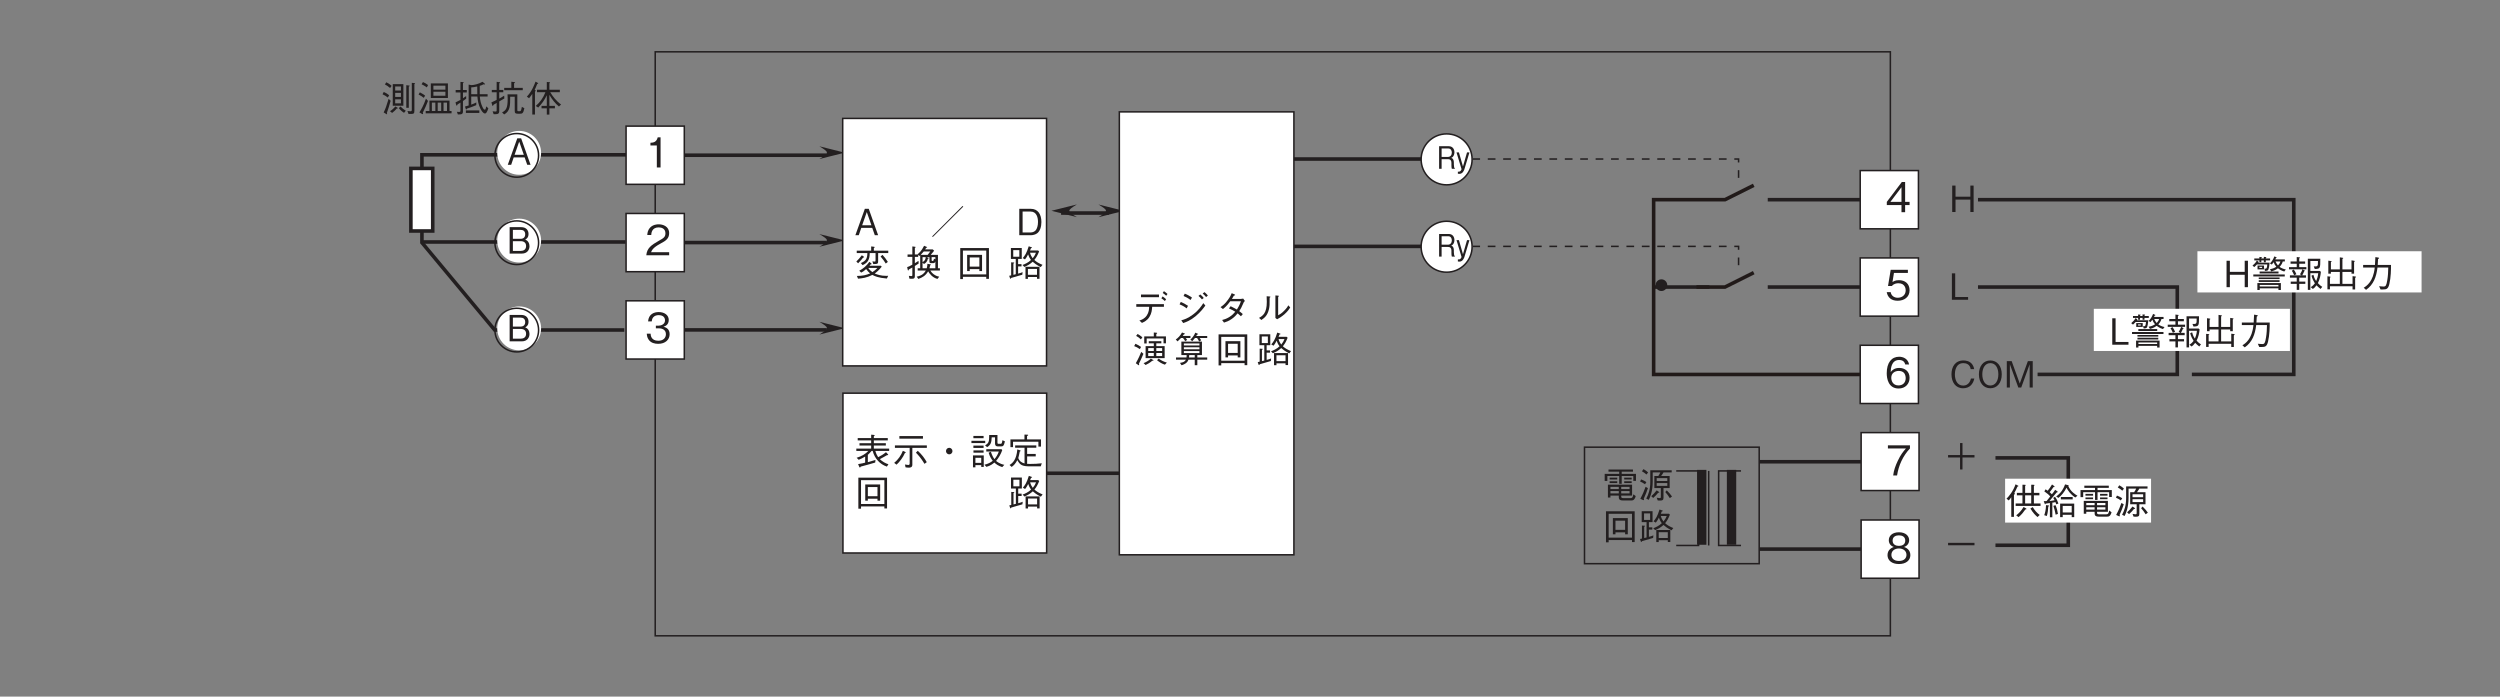 <?xml version="1.0" encoding="UTF-8"?>
<svg xmlns="http://www.w3.org/2000/svg" xmlns:xlink="http://www.w3.org/1999/xlink" width="481.89pt" height="134.28pt" viewBox="0 0 481.89 134.28" version="1.2">
<rect x="0" y="0" width="481.89" height="134.28" fill="#808080" stroke="none"/>
<defs>
<g>
<symbol overflow="visible" id="glyph0-0">
<path style="stroke:none;" d="M 0.703 0.844 L 6.266 0.844 L 6.266 -6.125 L 0.703 -6.125 Z M 3.484 -2.938 L 1.266 -5.781 L 5.703 -5.781 Z M 3.703 -2.641 L 5.922 -5.5 L 5.922 0.203 Z M 1.266 0.484 L 3.484 -2.359 L 5.703 0.484 Z M 1.047 -5.5 L 3.266 -2.641 L 1.047 0.203 Z M 1.047 -5.5 "/>
</symbol>
<symbol overflow="visible" id="glyph0-1">
<path style="stroke:none;" d="M 4.578 0 L 2.766 -5.094 L 2.016 -5.094 L 0.188 0 L 0.844 0 L 1.328 -1.422 L 3.438 -1.422 L 3.938 0 Z M 3.281 -1.922 L 1.5 -1.922 L 2.391 -4.469 Z M 3.281 -1.922 "/>
</symbol>
<symbol overflow="visible" id="glyph0-2">
<path style="stroke:none;" d="M 6.484 -5.516 L 6.344 -5.641 L 0.484 0.219 L 0.609 0.344 Z M 6.484 -5.516 "/>
</symbol>
<symbol overflow="visible" id="glyph0-3">
<path style="stroke:none;" d="M 4.844 -2.531 C 4.844 -4.047 4.172 -5.094 2.781 -5.094 L 0.578 -5.094 L 0.578 0 L 2.781 0 C 3.156 0 3.734 -0.109 4.094 -0.422 C 4.547 -0.812 4.844 -1.562 4.844 -2.531 Z M 4.188 -2.547 C 4.188 -1.844 4 -1.25 3.734 -0.938 C 3.562 -0.734 3.188 -0.531 2.766 -0.531 L 1.219 -0.531 L 1.219 -4.562 L 2.766 -4.562 C 3.938 -4.562 4.188 -3.375 4.188 -2.547 Z M 4.188 -2.547 "/>
</symbol>
<symbol overflow="visible" id="glyph0-4">
<path style="stroke:none;" d="M 6.516 -0.141 C 6.406 -0.141 6.312 -0.125 6.141 -0.125 C 5.094 -0.125 4.406 -0.375 3.922 -0.578 C 4.344 -0.891 4.766 -1.25 5.266 -1.891 L 5.109 -2.078 L 2.906 -2.078 C 2.922 -2.109 3.078 -2.281 3.141 -2.344 C 3.188 -2.344 3.328 -2.328 3.328 -2.422 C 3.328 -2.453 3.297 -2.5 3.266 -2.516 L 2.891 -2.828 C 2.344 -2.062 1.734 -1.531 0.938 -1.109 L 1.312 -0.75 C 1.641 -0.906 1.875 -1.062 2.266 -1.438 C 2.578 -1 2.75 -0.828 3.031 -0.594 C 2.281 -0.281 1.594 -0.109 0.484 -0.109 L 0.703 0.422 C 1.547 0.344 2.391 0.25 3.469 -0.312 C 3.922 -0.062 4.547 0.25 6.266 0.391 Z M 4.438 -1.656 C 4.031 -1.219 3.75 -1.031 3.469 -0.844 C 3.062 -1.141 2.891 -1.312 2.672 -1.656 Z M 6.453 -2.812 C 6.109 -3.359 5.812 -3.734 5.422 -4.172 L 5.047 -3.859 C 5.5 -3.344 5.797 -2.906 6.047 -2.5 Z M 6.531 -4.516 L 6.531 -4.984 L 3.75 -4.984 L 3.75 -5.5 C 3.828 -5.547 3.922 -5.578 3.922 -5.656 C 3.922 -5.703 3.844 -5.719 3.766 -5.734 L 3.234 -5.797 L 3.234 -4.984 L 0.453 -4.984 L 0.453 -4.516 L 2.5 -4.516 C 2.5 -3.312 2.078 -2.953 1.25 -2.594 L 1.578 -2.188 C 2.562 -2.625 2.953 -3.25 2.953 -4.516 L 4.078 -4.516 L 4.078 -3.141 C 4.078 -2.938 4.078 -2.875 3.891 -2.875 C 3.812 -2.875 3.672 -2.891 3.469 -2.922 L 3.641 -2.391 C 4.578 -2.406 4.578 -2.469 4.578 -3.078 L 4.578 -4.516 Z M 1.875 -3.734 C 1.875 -3.781 1.828 -3.812 1.812 -3.828 L 1.438 -4.094 C 1.062 -3.594 0.766 -3.266 0.375 -2.891 L 0.719 -2.547 C 1.203 -3.031 1.484 -3.375 1.688 -3.656 C 1.781 -3.656 1.875 -3.656 1.875 -3.734 Z M 1.875 -3.734 "/>
</symbol>
<symbol overflow="visible" id="glyph0-5">
<path style="stroke:none;" d="M 0.453 -1.25 C 0.469 -1.219 0.484 -1.156 0.531 -1.156 C 0.609 -1.156 0.641 -1.297 0.656 -1.359 C 0.938 -1.5 1.219 -1.672 1.328 -1.734 L 1.328 -0.328 C 1.328 -0.141 1.328 -0.078 1.156 -0.078 C 1.109 -0.078 0.984 -0.078 0.656 -0.125 L 0.766 0.422 C 0.984 0.438 1.156 0.438 1.281 0.438 C 1.812 0.438 1.812 0.203 1.812 -0.219 L 1.812 -2.031 C 2.141 -2.234 2.281 -2.328 2.547 -2.5 L 2.516 -3.016 C 2.359 -2.906 2.141 -2.766 1.812 -2.562 L 1.812 -3.781 L 2.453 -3.781 L 2.453 -4.188 L 2.656 -3.953 C 2.719 -4 2.75 -4.016 2.844 -4.094 L 2.844 -1.594 L 2.359 -1.594 L 2.359 -1.156 L 3.938 -1.156 C 3.609 -0.609 3.188 -0.172 2.172 0.031 L 2.484 0.469 C 3.25 0.203 3.891 -0.156 4.375 -1 C 4.656 -0.516 5.219 0.219 6.172 0.469 L 6.516 0.031 C 6.188 -0.031 5.859 -0.125 5.438 -0.438 C 5.078 -0.719 4.922 -0.953 4.797 -1.156 L 6.641 -1.156 L 6.641 -1.594 L 6.266 -1.594 L 6.266 -4.172 L 4.875 -4.172 C 5.125 -4.453 5.281 -4.641 5.531 -4.969 L 5.266 -5.219 L 3.797 -5.219 C 3.859 -5.312 3.891 -5.359 4 -5.547 C 4.062 -5.562 4.188 -5.562 4.188 -5.625 C 4.188 -5.672 4.109 -5.719 4.078 -5.719 L 3.594 -5.922 C 3.094 -4.891 2.594 -4.5 2.359 -4.312 L 2.406 -4.25 L 1.812 -4.25 L 1.812 -5.531 C 1.953 -5.594 1.969 -5.609 1.969 -5.656 C 1.969 -5.703 1.922 -5.719 1.844 -5.734 L 1.328 -5.797 L 1.328 -4.25 L 0.406 -4.25 L 0.406 -3.781 L 1.328 -3.781 L 1.328 -2.281 C 0.797 -1.984 0.625 -1.891 0.328 -1.812 Z M 3.297 -2.703 L 3.562 -2.406 C 3.859 -2.562 4.219 -2.844 4.328 -3.438 C 4.391 -3.438 4.484 -3.469 4.484 -3.531 C 4.484 -3.578 4.438 -3.594 4.391 -3.609 L 4.062 -3.734 L 4.625 -3.734 L 4.625 -2.906 C 4.625 -2.625 4.719 -2.578 4.953 -2.578 L 5.406 -2.578 C 5.656 -2.578 5.734 -2.797 5.766 -2.922 L 5.766 -1.594 L 4.625 -1.594 C 4.688 -1.781 4.688 -1.859 4.75 -2.141 C 4.828 -2.172 4.906 -2.203 4.906 -2.266 C 4.906 -2.328 4.844 -2.344 4.797 -2.344 L 4.234 -2.453 C 4.234 -2.188 4.203 -1.984 4.109 -1.594 L 3.297 -1.594 Z M 4.797 -4.828 C 4.609 -4.562 4.484 -4.406 4.281 -4.172 L 2.938 -4.172 C 3.188 -4.422 3.297 -4.547 3.531 -4.828 Z M 3.297 -3.734 L 3.906 -3.734 C 3.891 -3.219 3.641 -2.969 3.297 -2.781 Z M 5.5 -3.453 C 5.422 -3 5.375 -3 5.188 -3 C 5.062 -3 5.047 -3.062 5.047 -3.156 L 5.047 -3.734 L 5.766 -3.734 L 5.766 -3.312 Z M 5.5 -3.453 "/>
</symbol>
<symbol overflow="visible" id="glyph0-6">
<path style="stroke:none;" d="M 6.25 0.453 L 6.25 -5.484 L 0.719 -5.484 L 0.719 0.5 L 1.234 0.5 L 1.234 0.062 L 5.734 0.062 L 5.734 0.453 Z M 5.734 -0.406 L 1.234 -0.406 L 1.234 -5 L 5.734 -5 Z M 4.922 -1.047 L 4.922 -4.172 L 2.047 -4.172 L 2.047 -1.047 L 2.547 -1.047 L 2.547 -1.422 L 4.406 -1.422 L 4.406 -1.047 Z M 4.406 -1.906 L 2.547 -1.906 L 2.547 -3.672 L 4.406 -3.672 Z M 4.406 -1.906 "/>
</symbol>
<symbol overflow="visible" id="glyph0-7">
<path style="stroke:none;" d="M 6.734 -2.25 C 5.922 -2.594 5.578 -2.812 5.156 -3.188 C 5.547 -3.688 5.734 -3.984 6.078 -4.828 L 5.891 -5.016 L 4.328 -5.016 C 4.344 -5.078 4.484 -5.391 4.516 -5.469 C 4.609 -5.469 4.703 -5.484 4.703 -5.562 C 4.703 -5.609 4.656 -5.625 4.609 -5.641 L 4.078 -5.828 C 3.672 -4.469 3.297 -3.984 2.922 -3.547 L 3.359 -3.297 C 3.469 -3.438 3.672 -3.672 3.953 -4.266 C 4.094 -3.875 4.219 -3.578 4.516 -3.188 C 4.016 -2.688 3.297 -2.375 2.875 -2.219 L 3.234 -1.844 C 3.844 -2.109 4.266 -2.328 4.844 -2.844 C 5.188 -2.547 5.453 -2.312 6.391 -1.812 Z M 6.156 0.438 L 6.156 -1.875 L 3.453 -1.875 L 3.453 0.453 L 3.922 0.453 L 3.922 0.094 L 5.672 0.094 L 5.672 0.438 Z M 2.891 -0.844 C 2.625 -0.719 2.484 -0.672 2.031 -0.562 L 2.031 -1.953 L 2.688 -1.953 L 2.688 -2.391 L 2.031 -2.391 L 2.031 -3.391 L 2.734 -3.391 L 2.734 -5.5 L 0.641 -5.5 L 0.641 -3.391 L 1.578 -3.391 L 1.578 -0.438 C 1.531 -0.422 1.484 -0.406 1.125 -0.328 L 1.125 -2.5 C 1.188 -2.516 1.281 -2.578 1.281 -2.641 C 1.281 -2.703 1.234 -2.703 1.156 -2.703 L 0.688 -2.734 L 0.688 -0.219 C 0.625 -0.203 0.406 -0.156 0.312 -0.141 L 0.469 0.328 C 0.5 0.391 0.516 0.438 0.562 0.438 C 0.641 0.438 0.672 0.312 0.688 0.281 C 1.359 0.094 1.938 -0.062 2.844 -0.344 Z M 5.469 -4.578 C 5.297 -4.156 5.172 -3.922 4.844 -3.516 C 4.594 -3.859 4.453 -4.094 4.328 -4.578 Z M 5.672 -0.328 L 3.922 -0.328 L 3.922 -1.453 L 5.672 -1.453 Z M 2.266 -3.812 L 1.094 -3.812 L 1.094 -5.078 L 2.266 -5.078 Z M 2.266 -3.812 "/>
</symbol>
<symbol overflow="visible" id="glyph0-8">
<path style="stroke:none;" d="M 2.031 -0.422 C 1.703 -0.328 1.391 -0.25 0.672 -0.141 L 0.891 0.391 C 0.906 0.453 0.953 0.516 1.031 0.516 C 1.094 0.516 1.125 0.453 1.172 0.344 C 2.109 0.094 3.062 -0.156 3.969 -0.438 L 4.016 -0.938 C 3.609 -0.812 3.266 -0.703 2.547 -0.516 L 2.547 -1.922 C 2.844 -2.203 3.031 -2.391 3.266 -2.672 L 3.484 -2.672 C 3.859 -1.203 4.891 -0.094 6.219 0.344 L 6.516 -0.109 C 5.953 -0.281 5.359 -0.609 4.859 -1.094 C 5.031 -1.172 5.219 -1.281 5.609 -1.5 C 5.828 -1.625 6.094 -1.766 6.266 -1.875 C 6.344 -1.875 6.375 -1.859 6.391 -1.859 C 6.438 -1.859 6.469 -1.875 6.469 -1.938 C 6.469 -1.969 6.453 -2 6.422 -2.031 L 6.047 -2.438 C 5.547 -2.016 5.062 -1.734 4.531 -1.469 C 4.391 -1.703 4.125 -2.141 4 -2.672 L 6.656 -2.672 L 6.656 -3.125 L 3.703 -3.125 L 3.703 -3.719 L 6.016 -3.719 L 6.016 -4.172 L 3.703 -4.172 L 3.703 -4.703 L 6.391 -4.703 L 6.391 -5.156 L 3.703 -5.156 L 3.703 -5.5 C 3.766 -5.547 3.875 -5.609 3.875 -5.656 C 3.875 -5.719 3.781 -5.75 3.703 -5.766 L 3.188 -5.812 L 3.188 -5.156 L 0.594 -5.156 L 0.594 -4.703 L 3.188 -4.703 L 3.188 -4.172 L 0.938 -4.172 L 0.938 -3.719 L 3.188 -3.719 L 3.188 -3.125 L 0.328 -3.125 L 0.328 -2.672 L 2.641 -2.672 C 2.062 -2.078 1.406 -1.672 0.391 -1.359 L 0.781 -0.969 C 1.25 -1.156 1.578 -1.312 2.031 -1.594 Z M 2.031 -0.422 "/>
</symbol>
<symbol overflow="visible" id="glyph0-9">
<path style="stroke:none;" d="M 5.797 -5.047 L 5.797 -5.547 L 1.25 -5.547 L 1.25 -5.047 Z M 3.75 -3.266 L 6.547 -3.266 L 6.547 -3.75 L 0.391 -3.75 L 0.391 -3.266 L 3.234 -3.266 L 3.234 -0.25 C 3.234 -0.094 3.172 0.031 2.969 0.031 C 2.906 0.031 2.719 0 2.328 -0.062 L 2.438 0.484 C 2.562 0.516 2.859 0.547 3.094 0.547 C 3.219 0.547 3.75 0.547 3.75 0.016 Z M 4.438 -2.344 C 4.859 -1.906 5.391 -1.359 6.094 -0.188 L 6.531 -0.516 C 6.156 -1.188 5.609 -1.969 4.797 -2.703 Z M 0.703 -0.031 C 1.297 -0.547 1.984 -1.484 2.312 -2.266 C 2.391 -2.297 2.484 -2.328 2.484 -2.391 C 2.484 -2.438 2.453 -2.453 2.406 -2.469 L 1.922 -2.703 C 1.594 -1.844 1.031 -1.016 0.25 -0.375 Z M 0.703 -0.031 "/>
</symbol>
<symbol overflow="visible" id="glyph0-10">
<path style="stroke:none;" d="M 3.484 -3.281 C 3.141 -3.281 2.859 -3 2.859 -2.641 C 2.859 -2.312 3.141 -2.016 3.484 -2.016 C 3.828 -2.016 4.109 -2.297 4.109 -2.641 C 4.109 -3 3.812 -3.281 3.484 -3.281 Z M 3.484 -3.281 "/>
</symbol>
<symbol overflow="visible" id="glyph0-11">
<path style="stroke:none;" d="M 1.156 0.062 L 2.281 0.062 L 2.281 0.406 L 2.766 0.406 L 2.766 -1.812 L 0.688 -1.812 L 0.688 0.484 L 1.156 0.484 Z M 2.281 -0.375 L 1.156 -0.375 L 1.156 -1.359 L 2.281 -1.359 Z M 2.734 -5.125 L 2.734 -5.562 L 0.766 -5.562 L 0.766 -5.125 Z M 0.391 -4.188 L 3.047 -4.188 L 3.047 -4.625 L 0.391 -4.625 Z M 0.766 -3.25 L 2.734 -3.25 L 2.734 -3.703 L 0.766 -3.703 Z M 0.781 -2.344 L 2.734 -2.344 L 2.734 -2.781 L 0.781 -2.781 Z M 3.25 -2.562 L 5.672 -2.562 C 5.438 -1.906 5.156 -1.484 4.828 -1.094 C 4.547 -1.484 4.375 -1.812 4.141 -2.516 L 3.703 -2.344 C 3.922 -1.562 4.281 -1.047 4.5 -0.781 C 4.109 -0.453 3.609 -0.188 2.891 -0.016 L 3.281 0.391 C 4.078 0.172 4.516 -0.188 4.812 -0.438 C 5.125 -0.125 5.609 0.219 6.328 0.438 L 6.734 0 C 6.531 -0.031 5.766 -0.219 5.141 -0.75 C 5.656 -1.359 6.062 -2.062 6.328 -2.828 L 6.188 -3.016 L 3.25 -3.016 Z M 6.375 -4.75 C 6.359 -4.672 6.312 -4.422 6.266 -4.266 C 6.234 -4.156 6.172 -4.047 6.047 -4.047 L 5.656 -4.047 C 5.453 -4.047 5.406 -4.094 5.406 -4.297 L 5.406 -5.75 L 3.812 -5.75 C 3.812 -4.484 3.766 -4.188 3.016 -3.75 L 3.422 -3.406 C 4.109 -3.844 4.266 -4.297 4.297 -5.297 L 4.938 -5.297 L 4.938 -4.094 C 4.938 -3.656 5.203 -3.547 5.5 -3.547 L 6.078 -3.547 C 6.484 -3.547 6.641 -3.625 6.844 -4.516 Z M 6.375 -4.75 "/>
</symbol>
<symbol overflow="visible" id="glyph0-12">
<path style="stroke:none;" d="M 6.422 -3.516 L 6.422 -4.906 L 3.734 -4.906 L 3.734 -5.562 C 3.812 -5.594 3.953 -5.641 3.953 -5.734 C 3.953 -5.797 3.875 -5.812 3.812 -5.812 L 3.234 -5.828 L 3.234 -4.906 L 0.531 -4.906 L 0.531 -3.406 L 1.031 -3.406 L 1.031 -4.453 L 5.922 -4.453 L 5.922 -3.516 Z M 6.578 -0.297 C 5.906 -0.203 5.031 -0.172 4.328 -0.172 C 4 -0.172 3.859 -0.188 3.75 -0.188 L 3.75 -1.625 L 5.406 -1.625 L 5.406 -2.094 L 3.75 -2.094 L 3.75 -3.297 L 5.516 -3.297 L 5.516 -3.75 L 1.438 -3.75 L 1.438 -3.297 L 3.25 -3.297 L 3.25 -0.266 C 2.734 -0.391 2.25 -0.688 2.047 -1.312 C 2.141 -1.688 2.234 -2.047 2.328 -2.562 C 2.406 -2.594 2.5 -2.625 2.5 -2.688 C 2.5 -2.734 2.438 -2.781 2.375 -2.797 L 1.859 -2.969 C 1.688 -1 1 -0.359 0.359 0.031 L 0.766 0.406 C 1.172 0.125 1.5 -0.219 1.859 -0.906 C 2.391 0.062 2.828 0.297 4.328 0.297 L 6.375 0.297 Z M 6.578 -0.297 "/>
</symbol>
<symbol overflow="visible" id="glyph0-13">
<path style="stroke:none;" d="M 5.75 -0.547 L 5.75 -2.656 L 1.094 -2.656 L 1.094 -0.172 L 1.578 -0.172 L 1.578 -0.547 L 3.188 -0.547 L 3.188 -0.375 C 3.188 0.016 3.188 0.391 4 0.391 L 5.578 0.391 C 5.844 0.391 6.219 0.391 6.453 -0.453 L 6 -0.797 C 5.875 -0.062 5.656 -0.062 5.422 -0.062 L 4.078 -0.062 C 3.734 -0.062 3.656 -0.141 3.656 -0.391 L 3.656 -0.547 Z M 1.578 -1.812 L 1.578 -2.234 L 3.188 -2.234 L 3.188 -1.812 Z M 5.266 -1.812 L 3.656 -1.812 L 3.656 -2.234 L 5.266 -2.234 Z M 1.578 -0.969 L 1.578 -1.422 L 3.188 -1.422 L 3.188 -0.969 Z M 3.656 -0.969 L 3.656 -1.422 L 5.266 -1.422 L 5.266 -0.969 Z M 3.266 -2.828 L 3.75 -2.828 L 3.75 -4.328 L 5.984 -4.328 L 5.984 -3.391 L 6.5 -3.391 L 6.5 -4.734 L 3.75 -4.734 L 3.75 -5.156 L 5.922 -5.156 L 5.922 -5.578 L 1.203 -5.578 L 1.203 -5.156 L 3.266 -5.156 L 3.266 -4.734 L 0.469 -4.734 L 0.469 -3.375 L 0.984 -3.375 L 0.984 -4.328 L 3.266 -4.328 Z M 2.891 -3.656 L 2.891 -4 L 1.422 -4 L 1.422 -3.656 Z M 2.891 -2.969 L 2.891 -3.312 L 1.422 -3.312 L 1.422 -2.969 Z M 5.672 -3.656 L 5.672 -4 L 4.234 -4 L 4.234 -3.656 Z M 5.672 -2.969 L 5.672 -3.312 L 4.234 -3.312 L 4.234 -2.969 Z M 5.672 -2.969 "/>
</symbol>
<symbol overflow="visible" id="glyph0-14">
<path style="stroke:none;" d="M 6.422 -5.016 L 6.422 -5.438 L 2.297 -5.438 L 2.297 -3.156 C 2.297 -1.766 1.953 -0.766 1.516 0.031 L 2 0.266 C 2.25 -0.219 2.766 -1.312 2.766 -3.25 L 2.766 -5.016 L 4.234 -5.016 C 4.125 -4.766 4.016 -4.578 3.844 -4.328 L 3.078 -4.328 L 3.078 -2 L 4.328 -2 L 4.328 -0.266 C 4.328 -0.125 4.266 -0.062 4.109 -0.062 C 4 -0.062 3.938 -0.078 3.531 -0.141 L 3.734 0.391 C 3.828 0.391 3.984 0.406 4.188 0.406 C 4.641 0.406 4.844 0.312 4.844 -0.125 L 4.844 -2 L 6.031 -2 L 6.031 -4.328 L 4.391 -4.328 C 4.547 -4.547 4.688 -4.719 4.844 -5.016 Z M 5.578 -3.359 L 3.531 -3.359 L 3.531 -3.922 L 5.578 -3.922 Z M 5.578 -2.422 L 3.531 -2.422 L 3.531 -2.969 L 5.578 -2.969 Z M 1.875 -5.016 C 1.609 -5.266 1.359 -5.453 0.984 -5.656 L 0.688 -5.234 C 1.031 -5.047 1.266 -4.875 1.562 -4.609 Z M 6.484 -0.375 C 6.219 -0.75 5.938 -1.109 5.469 -1.562 L 5.188 -1.234 C 5.516 -0.859 5.797 -0.5 6.062 -0.062 Z M 1.547 -3.156 C 1.25 -3.359 0.953 -3.516 0.531 -3.672 L 0.328 -3.266 C 0.688 -3.109 0.953 -2.969 1.281 -2.734 Z M 4.031 -1.188 C 4.031 -1.219 4 -1.25 3.953 -1.281 L 3.531 -1.562 C 3.172 -1.094 2.859 -0.781 2.484 -0.438 L 2.859 -0.094 C 3.266 -0.453 3.5 -0.703 3.812 -1.094 C 3.938 -1.094 4.031 -1.109 4.031 -1.188 Z M 1.844 -1.984 L 1.391 -2.25 C 1.172 -1.609 0.891 -0.906 0.375 0.062 L 0.875 0.297 C 0.922 0.312 0.969 0.328 1.016 0.328 C 1.047 0.328 1.094 0.328 1.094 0.25 C 1.094 0.188 1.062 0.125 1.031 0.062 C 1.422 -0.781 1.625 -1.344 1.844 -1.984 Z M 1.844 -1.984 "/>
</symbol>
<symbol overflow="visible" id="glyph0-15">
<path style="stroke:none;" d="M 0.938 -2.312 L 3.25 -2.312 L 3.25 0 L 3.719 0 L 3.719 -2.312 L 6.031 -2.312 L 6.031 -2.781 L 3.719 -2.781 L 3.719 -5.094 L 3.25 -5.094 L 3.25 -2.781 L 0.938 -2.781 Z M 0.938 -2.312 "/>
</symbol>
<symbol overflow="visible" id="glyph0-16">
<path style="stroke:none;" d="M 0.938 -2.312 L 6.031 -2.312 L 6.031 -2.781 L 0.938 -2.781 Z M 0.938 -2.312 "/>
</symbol>
<symbol overflow="visible" id="glyph0-17">
<path style="stroke:none;" d="M 6.688 -1.672 L 6.688 -2.156 L 5.406 -2.156 L 5.406 -3.719 L 6.469 -3.719 L 6.469 -4.188 L 5.406 -4.188 L 5.406 -5.531 C 5.453 -5.562 5.531 -5.609 5.531 -5.672 C 5.531 -5.734 5.422 -5.75 5.406 -5.75 L 4.891 -5.766 L 4.891 -4.188 L 3.719 -4.188 L 3.719 -5.531 C 3.75 -5.547 3.828 -5.609 3.828 -5.672 C 3.828 -5.734 3.75 -5.75 3.703 -5.75 L 3.203 -5.766 L 3.203 -4.188 L 2.125 -4.188 L 2.125 -3.719 L 3.203 -3.719 L 3.203 -2.156 L 1.891 -2.156 L 1.891 -1.672 Z M 4.891 -2.156 L 3.719 -2.156 L 3.719 -3.719 L 4.891 -3.719 Z M 6.531 0.062 C 5.969 -0.328 5.531 -0.859 5.188 -1.453 L 4.734 -1.172 C 5.266 -0.281 5.75 0.172 6.109 0.469 Z M 2.422 -5.516 C 2.422 -5.547 2.391 -5.578 2.344 -5.594 L 1.875 -5.844 C 1.359 -4.406 0.594 -3.531 0.125 -3.062 L 0.562 -2.734 C 0.781 -2.984 0.891 -3.109 1.047 -3.359 L 1.047 0.438 L 1.562 0.438 L 1.562 -3.828 C 1.734 -3.953 1.766 -3.969 1.766 -4.016 C 1.766 -4.062 1.688 -4.109 1.625 -4.156 C 1.875 -4.594 2.031 -4.906 2.234 -5.391 C 2.391 -5.438 2.422 -5.469 2.422 -5.516 Z M 3.969 -1.094 C 3.969 -1.156 3.922 -1.188 3.891 -1.203 L 3.422 -1.469 C 2.953 -0.703 2.547 -0.297 2 0.141 L 2.453 0.484 C 3.016 0.016 3.359 -0.422 3.766 -1 C 3.844 -1 3.969 -1 3.969 -1.094 Z M 3.969 -1.094 "/>
</symbol>
<symbol overflow="visible" id="glyph0-18">
<path style="stroke:none;" d="M 6.219 0.484 L 6.219 -2.125 L 3.5 -2.125 L 3.5 0.484 L 4 0.484 L 4 0.031 L 5.734 0.031 L 5.734 0.484 Z M 5.734 -0.422 L 4 -0.422 L 4 -1.672 L 5.734 -1.672 Z M 3.172 -2.141 C 3 -2.656 2.828 -3.016 2.516 -3.438 L 2.172 -3.219 C 2.328 -2.969 2.391 -2.844 2.438 -2.781 C 2.109 -2.703 1.812 -2.656 1.438 -2.609 C 2.062 -3.328 2.625 -4.016 2.828 -4.266 C 2.922 -4.281 3.031 -4.312 3.031 -4.375 C 3.031 -4.422 3 -4.453 2.969 -4.484 L 2.547 -4.781 C 2.25 -4.312 2.047 -4.078 1.906 -3.922 C 1.609 -4.203 1.578 -4.25 1.484 -4.328 C 1.75 -4.641 1.969 -4.938 2.219 -5.312 C 2.312 -5.297 2.422 -5.297 2.422 -5.422 C 2.422 -5.453 2.391 -5.484 2.391 -5.484 L 1.938 -5.812 C 1.703 -5.375 1.406 -4.984 1.109 -4.609 C 0.938 -4.734 0.844 -4.797 0.703 -4.875 L 0.453 -4.484 C 1.047 -4.078 1.359 -3.797 1.594 -3.5 C 1.469 -3.328 1.359 -3.188 0.891 -2.609 C 0.656 -2.594 0.516 -2.594 0.344 -2.594 L 0.516 -2.125 C 0.531 -2.078 0.562 -2 0.609 -2 C 0.641 -2 0.656 -2 0.719 -2.125 C 0.906 -2.156 1.266 -2.188 1.531 -2.234 L 1.531 0.516 L 2 0.516 L 2 -2.312 C 2.25 -2.328 2.375 -2.359 2.594 -2.422 C 2.641 -2.297 2.688 -2.188 2.766 -1.984 Z M 1.359 -1.688 C 1.359 -1.75 1.266 -1.766 1.234 -1.781 L 0.781 -1.828 C 0.75 -0.906 0.609 -0.359 0.438 0.109 L 0.938 0.266 C 1.125 -0.328 1.188 -0.953 1.219 -1.562 C 1.281 -1.594 1.359 -1.609 1.359 -1.688 Z M 6.844 -3.641 C 6.469 -3.859 5.516 -4.422 5.078 -5.516 C 5.109 -5.531 5.156 -5.547 5.156 -5.594 C 5.156 -5.656 5.094 -5.672 5.016 -5.688 L 4.453 -5.828 C 4.375 -5.609 4.203 -5.125 3.812 -4.562 C 3.516 -4.156 3.156 -3.797 2.734 -3.5 L 3.172 -3.219 C 3.75 -3.688 4.266 -4.266 4.734 -5.188 C 5.031 -4.609 5.469 -3.938 6.422 -3.297 Z M 5.922 -2.938 L 5.922 -3.391 L 3.641 -3.391 L 3.641 -2.938 Z M 3.078 -0.141 C 3 -0.703 2.875 -1.219 2.609 -1.828 L 2.203 -1.688 C 2.391 -1.125 2.516 -0.641 2.641 0.016 Z M 3.078 -0.141 "/>
</symbol>
<symbol overflow="visible" id="glyph0-19">
<path style="stroke:none;" d="M 5.141 -5.203 L 1.672 -5.203 L 1.672 -4.688 L 5.141 -4.688 Z M 6.094 -2.844 L 6.094 -3.359 L 0.766 -3.359 L 0.766 -2.844 L 3.25 -2.844 C 3.219 -2.359 3.203 -1.781 2.781 -1.156 C 2.328 -0.516 1.812 -0.344 1.359 -0.188 L 1.859 0.266 C 2.312 0.047 2.859 -0.188 3.297 -0.891 C 3.734 -1.578 3.781 -2.234 3.828 -2.844 Z M 6.516 -4.297 C 6.359 -4.453 6.094 -4.672 5.844 -4.844 L 5.594 -4.484 C 5.781 -4.359 6.094 -4.125 6.281 -3.953 Z M 6.781 -5.312 C 6.656 -5.438 6.359 -5.688 6.094 -5.859 L 5.859 -5.5 C 6.125 -5.344 6.422 -5.078 6.531 -4.969 Z M 6.781 -5.312 "/>
</symbol>
<symbol overflow="visible" id="glyph0-20">
<path style="stroke:none;" d="M 1.922 -4.922 C 2.422 -4.719 2.766 -4.531 3.281 -4.156 L 3.547 -4.625 C 3.156 -4.891 2.641 -5.203 2.156 -5.375 Z M 1.156 -3.312 C 1.875 -3.016 2.188 -2.797 2.516 -2.531 L 2.781 -3.031 C 2.328 -3.344 1.812 -3.609 1.391 -3.781 Z M 5.812 -4.547 C 5.641 -4.781 5.344 -5.078 5.141 -5.219 L 4.797 -4.938 C 5 -4.781 5.297 -4.469 5.469 -4.266 Z M 5.734 -3.547 C 5.312 -2.906 4.844 -2.172 3.734 -1.344 C 2.719 -0.578 2.047 -0.391 1.484 -0.234 L 1.859 0.297 C 2.5 0.062 3.203 -0.172 4.25 -1.031 C 5.219 -1.844 5.719 -2.531 6.125 -3.078 Z M 6.609 -5.016 C 6.438 -5.25 6.219 -5.438 5.953 -5.672 L 5.609 -5.391 C 5.844 -5.188 6.094 -4.969 6.266 -4.719 Z M 6.609 -5.016 "/>
</symbol>
<symbol overflow="visible" id="glyph0-21">
<path style="stroke:none;" d="M 5.469 -4.422 C 5.344 -4.391 5.125 -4.359 5.016 -4.359 L 3.297 -4.359 C 3.547 -4.766 3.562 -4.797 3.672 -5 C 3.734 -5.016 3.906 -5.031 3.906 -5.109 C 3.906 -5.141 3.875 -5.203 3.797 -5.234 L 3.25 -5.469 C 3.156 -5.219 3 -4.828 2.531 -4.188 C 1.938 -3.359 1.531 -3.078 1.094 -2.781 L 1.562 -2.406 C 1.875 -2.656 2.328 -3.016 2.969 -3.906 L 5.031 -3.906 C 4.906 -3.547 4.719 -3.047 4.25 -2.312 C 4.047 -2.422 3.703 -2.641 3.047 -2.953 L 2.719 -2.531 C 3.281 -2.281 3.562 -2.125 3.938 -1.891 C 3.672 -1.578 3.359 -1.219 2.781 -0.859 C 2.188 -0.5 1.766 -0.391 1.406 -0.297 L 1.766 0.203 C 2.188 0.062 2.656 -0.062 3.281 -0.516 C 3.844 -0.906 4.141 -1.281 4.391 -1.578 C 4.578 -1.438 4.719 -1.312 5.031 -1.016 L 5.391 -1.438 C 5.156 -1.656 4.938 -1.828 4.703 -2 C 5 -2.438 5.094 -2.625 5.609 -3.781 C 5.656 -3.828 5.672 -3.859 5.797 -3.953 Z M 5.469 -4.422 "/>
</symbol>
<symbol overflow="visible" id="glyph0-22">
<path style="stroke:none;" d="M 1.016 -0.297 C 1.625 -0.719 2.188 -1.141 2.484 -2.406 C 2.594 -2.906 2.625 -3.297 2.609 -4.594 C 2.75 -4.703 2.766 -4.703 2.766 -4.75 C 2.766 -4.812 2.641 -4.828 2.609 -4.828 L 2.031 -4.875 C 2.047 -4.609 2.062 -4.203 2.062 -3.781 C 2.062 -1.594 1.266 -1.094 0.562 -0.703 Z M 3.719 -0.688 L 4.047 -0.438 C 4.391 -0.625 4.812 -0.844 5.453 -1.391 C 6.094 -1.969 6.359 -2.359 6.578 -2.703 L 6.219 -3.125 C 6.078 -2.875 5.891 -2.562 5.422 -2.094 C 4.906 -1.562 4.562 -1.375 4.25 -1.203 L 4.25 -4.766 C 4.391 -4.859 4.406 -4.875 4.406 -4.906 C 4.406 -4.953 4.344 -4.969 4.281 -4.984 L 3.719 -5.031 Z M 3.719 -0.688 "/>
</symbol>
<symbol overflow="visible" id="glyph0-23">
<path style="stroke:none;" d="M 5.594 -4.172 L 3.172 -4.172 L 3.172 -3.75 L 4.141 -3.75 L 4.141 -3.219 L 2.562 -3.219 L 2.562 -0.906 L 6.234 -0.906 L 6.234 -3.219 L 4.625 -3.219 L 4.625 -3.75 L 5.594 -3.75 Z M 3.062 -2.281 L 3.062 -2.844 L 4.141 -2.844 L 4.141 -2.281 Z M 4.625 -2.281 L 4.625 -2.844 L 5.75 -2.844 L 5.75 -2.281 Z M 3.062 -1.297 L 3.062 -1.891 L 4.141 -1.891 L 4.141 -1.297 Z M 4.625 -1.297 L 4.625 -1.891 L 5.75 -1.891 L 5.75 -1.297 Z M 4.141 -5.094 L 2.297 -5.094 L 2.297 -3.734 L 2.766 -3.734 L 2.766 -4.688 L 6.016 -4.688 L 6.016 -3.75 L 6.484 -3.75 L 6.484 -5.094 L 4.625 -5.094 L 4.625 -5.562 C 4.688 -5.609 4.797 -5.672 4.797 -5.734 C 4.797 -5.781 4.703 -5.797 4.688 -5.797 L 4.141 -5.844 Z M 0.734 -5.188 C 1.062 -5.016 1.328 -4.828 1.656 -4.516 L 1.938 -4.922 C 1.594 -5.219 1.312 -5.406 1.016 -5.562 Z M 0.359 -3.219 C 0.734 -3.094 1.031 -2.922 1.453 -2.641 L 1.688 -3.062 C 1.359 -3.312 0.984 -3.5 0.594 -3.672 Z M 1.719 -2.109 C 1.578 -1.75 1.203 -0.844 0.672 0.078 L 1.125 0.406 C 1.141 0.422 1.203 0.469 1.266 0.469 C 1.312 0.469 1.328 0.422 1.328 0.391 C 1.328 0.328 1.297 0.266 1.266 0.188 C 1.531 -0.344 1.797 -0.891 2.141 -1.734 Z M 2.562 0.422 C 2.969 0.234 3.375 0 3.859 -0.406 C 4 -0.391 4.078 -0.391 4.078 -0.469 C 4.078 -0.516 4.031 -0.547 4.016 -0.547 L 3.578 -0.812 C 3.125 -0.391 2.641 -0.125 2.172 0.062 Z M 4.766 -0.5 C 5.25 -0.109 5.656 0.156 6.281 0.359 L 6.656 -0.047 C 6.047 -0.219 5.609 -0.438 5.078 -0.812 Z M 4.766 -0.5 "/>
</symbol>
<symbol overflow="visible" id="glyph0-24">
<path style="stroke:none;" d="M 2.516 -1.5 C 2.516 -1.297 2.516 -1.219 2.484 -1.031 L 0.469 -1.031 L 0.469 -0.609 L 2.375 -0.609 C 2.172 -0.25 1.938 -0.094 1.234 0.016 L 1.531 0.469 C 1.969 0.359 2.25 0.156 2.422 0.031 C 2.703 -0.188 2.797 -0.438 2.875 -0.609 L 4.078 -0.609 L 4.078 0.453 L 4.578 0.453 L 4.578 -0.609 L 6.484 -0.609 L 6.484 -1.031 L 4.578 -1.031 L 4.578 -1.5 L 5.469 -1.5 L 5.469 -4.094 L 1.5 -4.094 L 1.5 -1.5 Z M 1.984 -2.609 L 1.984 -3 L 4.984 -3 L 4.984 -2.609 Z M 1.984 -1.875 L 1.984 -2.266 L 4.984 -2.266 L 4.984 -1.875 Z M 1.984 -3.344 L 1.984 -3.734 L 4.984 -3.734 L 4.984 -3.344 Z M 4.078 -1.5 L 4.078 -1.031 L 2.969 -1.031 C 3 -1.266 3.016 -1.312 3.016 -1.5 Z M 1.812 -4.781 C 2 -4.578 2.109 -4.422 2.234 -4.172 L 2.609 -4.406 C 2.5 -4.609 2.453 -4.656 2.344 -4.781 L 3.25 -4.781 L 3.25 -5.188 L 1.766 -5.188 C 1.859 -5.312 1.875 -5.344 2 -5.5 C 2.047 -5.5 2.188 -5.516 2.188 -5.594 C 2.188 -5.625 2.125 -5.656 2.094 -5.672 L 1.625 -5.844 C 1.328 -5.281 0.844 -4.766 0.422 -4.5 L 0.766 -4.125 C 0.984 -4.312 1.141 -4.469 1.438 -4.781 Z M 4.531 -4.781 C 4.719 -4.516 4.812 -4.359 4.922 -4.125 L 5.312 -4.328 C 5.25 -4.469 5.203 -4.562 5.031 -4.781 L 6.484 -4.781 L 6.484 -5.172 L 4.359 -5.172 C 4.391 -5.219 4.516 -5.406 4.547 -5.453 C 4.656 -5.469 4.734 -5.484 4.734 -5.547 C 4.734 -5.578 4.688 -5.609 4.656 -5.609 L 4.188 -5.812 C 4 -5.359 3.734 -4.953 3.234 -4.453 L 3.609 -4.172 C 3.875 -4.469 3.922 -4.516 4.125 -4.781 Z M 4.531 -4.781 "/>
</symbol>
<symbol overflow="visible" id="glyph0-25">
<path style="stroke:none;" d="M 4.703 0 L 4.703 -5.094 L 4.078 -5.094 L 4.078 -2.953 L 1.219 -2.953 L 1.219 -5.094 L 0.578 -5.094 L 0.578 0 L 1.219 0 L 1.219 -2.391 L 4.078 -2.391 L 4.078 0 Z M 4.703 0 "/>
</symbol>
<symbol overflow="visible" id="glyph0-26">
<path style="stroke:none;" d="M 4.844 -1.734 L 4.188 -1.734 C 4.125 -1.484 3.859 -0.375 2.688 -0.375 C 1.484 -0.375 1.094 -1.547 1.094 -2.531 C 1.094 -3.016 1.188 -4.703 2.734 -4.703 C 3.281 -4.703 4 -4.484 4.141 -3.547 L 4.812 -3.547 C 4.781 -3.75 4.703 -4.062 4.469 -4.422 C 3.984 -5.156 3.094 -5.219 2.75 -5.219 C 1.156 -5.219 0.438 -4 0.438 -2.562 C 0.438 -1.047 1.203 0.141 2.672 0.141 C 3.969 0.141 4.609 -0.688 4.844 -1.734 Z M 4.844 -1.734 "/>
</symbol>
<symbol overflow="visible" id="glyph0-27">
<path style="stroke:none;" d="M 4.844 -2.547 C 4.844 -4.156 3.953 -5.219 2.641 -5.219 C 1.328 -5.219 0.438 -4.156 0.438 -2.547 C 0.438 -0.922 1.344 0.141 2.641 0.141 C 3.953 0.141 4.844 -0.906 4.844 -2.547 Z M 4.188 -2.547 C 4.188 -1.297 3.625 -0.391 2.641 -0.391 C 1.672 -0.391 1.094 -1.281 1.094 -2.547 C 1.094 -3.812 1.672 -4.703 2.641 -4.703 C 3.625 -4.703 4.188 -3.812 4.188 -2.547 Z M 4.188 -2.547 "/>
</symbol>
<symbol overflow="visible" id="glyph0-28">
<path style="stroke:none;" d="M 5.531 0 L 5.531 -5.094 L 4.594 -5.094 L 3.031 -0.766 L 1.469 -5.094 L 0.531 -5.094 L 0.531 0 L 1.125 0 L 1.125 -4.484 L 2.75 0 L 3.312 0 L 4.938 -4.484 L 4.938 0 Z M 5.531 0 "/>
</symbol>
<symbol overflow="visible" id="glyph0-29">
<path style="stroke:none;" d="M 3.641 0 L 3.641 -0.531 L 1.156 -0.531 L 1.156 -5.094 L 0.516 -5.094 L 0.516 0 Z M 3.641 0 "/>
</symbol>
<symbol overflow="visible" id="glyph0-30">
<path style="stroke:none;" d="M 6.719 -3.406 C 6.188 -3.531 5.875 -3.672 5.516 -3.906 C 5.938 -4.359 6.062 -4.719 6.125 -4.953 L 6.531 -4.953 L 6.531 -5.359 L 4.688 -5.359 C 4.75 -5.469 4.781 -5.5 4.828 -5.625 C 4.906 -5.625 4.953 -5.641 4.953 -5.688 C 4.953 -5.75 4.906 -5.766 4.859 -5.781 L 4.516 -5.938 C 4.266 -5.297 4 -4.922 3.656 -4.578 L 4.016 -4.359 C 4.188 -4.547 4.25 -4.641 4.375 -4.812 C 4.5 -4.453 4.641 -4.219 4.891 -3.938 C 4.469 -3.656 4.109 -3.547 3.656 -3.469 L 3.906 -3.047 C 4.234 -3.125 4.656 -3.234 5.203 -3.641 C 5.453 -3.453 5.797 -3.203 6.422 -3.016 Z M 3.594 -4.719 L 1.406 -4.719 C 1.438 -4.766 1.484 -4.844 1.5 -4.859 L 1.141 -5.141 C 0.938 -4.75 0.625 -4.438 0.297 -4.156 L 0.641 -3.875 C 0.875 -4.078 1 -4.219 1.141 -4.375 L 3.141 -4.375 C 3.109 -3.656 2.969 -3.562 2.812 -3.562 C 2.766 -3.562 2.656 -3.578 2.594 -3.594 L 2.688 -3.141 C 3.078 -3.141 3.281 -3.172 3.375 -3.438 C 3.438 -3.609 3.547 -4.062 3.594 -4.719 Z M 2.516 -3.422 L 2.516 -4.172 L 1.266 -4.172 L 1.266 -3.422 Z M 5.672 -4.953 C 5.562 -4.609 5.438 -4.422 5.203 -4.188 C 5 -4.453 4.875 -4.625 4.734 -4.953 Z M 2.141 -3.703 L 1.625 -3.703 L 1.625 -3.922 L 2.141 -3.922 Z M 5.766 0.547 L 5.766 -0.797 L 1.234 -0.797 L 1.234 0.547 L 1.688 0.547 L 1.688 0.219 L 5.297 0.219 L 5.297 0.547 Z M 5.297 -0.141 L 1.688 -0.141 L 1.688 -0.438 L 5.297 -0.438 Z M 3.688 -5.156 L 3.688 -5.531 L 2.859 -5.531 L 2.859 -5.641 C 2.906 -5.672 2.969 -5.719 2.969 -5.75 C 2.969 -5.812 2.875 -5.812 2.828 -5.812 L 2.484 -5.844 L 2.484 -5.531 L 2 -5.531 L 2 -5.641 C 2.109 -5.688 2.125 -5.719 2.125 -5.75 C 2.125 -5.781 2.062 -5.797 2 -5.797 L 1.625 -5.828 L 1.625 -5.531 L 0.641 -5.531 L 0.641 -5.156 L 1.625 -5.156 L 1.625 -4.812 L 2 -4.812 L 2 -5.156 L 2.484 -5.156 L 2.484 -4.812 L 2.859 -4.812 L 2.859 -5.156 Z M 5.312 -2.641 L 5.312 -3.016 L 1.672 -3.016 L 1.672 -2.641 Z M 6.516 -2.062 L 6.516 -2.453 L 0.453 -2.453 L 0.453 -2.062 Z M 5.516 -1.562 L 5.516 -1.875 L 1.5 -1.875 L 1.5 -1.562 Z M 5.516 -1.016 L 5.516 -1.344 L 1.5 -1.344 L 1.5 -1.016 Z M 5.516 -1.016 "/>
</symbol>
<symbol overflow="visible" id="glyph0-31">
<path style="stroke:none;" d="M 6.781 -0.062 C 6.453 -0.266 6.234 -0.453 5.938 -0.781 C 6.328 -1.578 6.438 -2.188 6.516 -2.953 L 6.328 -3.125 L 4.484 -3.125 L 4.484 -5.047 L 5.953 -5.047 C 5.953 -4.031 5.953 -3.969 5.141 -4 L 5.344 -3.5 C 6.391 -3.562 6.406 -3.562 6.406 -5.484 L 4 -5.484 L 4 0.516 L 4.484 0.516 L 4.484 -2.688 L 6 -2.688 C 5.938 -2 5.75 -1.516 5.609 -1.172 C 5.266 -1.625 5.109 -2.25 5.078 -2.391 L 4.703 -2.219 C 4.891 -1.531 5.078 -1.188 5.359 -0.734 C 5.156 -0.469 4.953 -0.25 4.562 0 L 4.969 0.344 C 5.188 0.203 5.359 0.062 5.672 -0.359 C 5.906 -0.109 6.078 0.047 6.453 0.344 Z M 3.719 -3.438 L 3.719 -3.859 L 2.344 -3.859 L 2.344 -4.516 L 3.484 -4.516 L 3.484 -4.953 L 2.344 -4.953 L 2.344 -5.547 C 2.453 -5.609 2.484 -5.625 2.484 -5.688 C 2.484 -5.75 2.391 -5.75 2.375 -5.75 L 1.859 -5.812 L 1.859 -4.953 L 0.672 -4.953 L 0.672 -4.516 L 1.859 -4.516 L 1.859 -3.859 L 0.375 -3.859 L 0.375 -3.438 Z M 1.797 -2.484 C 1.656 -2.844 1.5 -3.109 1.297 -3.391 L 0.906 -3.172 C 1.047 -2.969 1.188 -2.734 1.359 -2.312 Z M 3.641 -1.828 L 3.641 -2.281 L 2.922 -2.281 C 3.094 -2.578 3.188 -2.797 3.312 -3.094 C 3.359 -3.094 3.438 -3.078 3.438 -3.141 C 3.438 -3.172 3.391 -3.219 3.359 -3.219 L 2.969 -3.438 C 2.828 -3.047 2.672 -2.766 2.484 -2.484 L 2.812 -2.281 L 0.547 -2.281 L 0.547 -1.828 L 1.859 -1.828 L 1.859 -1.078 L 0.703 -1.078 L 0.703 -0.641 L 1.859 -0.641 L 1.859 0.516 L 2.344 0.516 L 2.344 -0.641 L 3.516 -0.641 L 3.516 -1.078 L 2.344 -1.078 L 2.344 -1.828 Z M 3.641 -1.828 "/>
</symbol>
<symbol overflow="visible" id="glyph0-32">
<path style="stroke:none;" d="M 1.297 -0.172 L 5.656 -0.172 L 5.656 0.438 L 6.156 0.438 L 6.156 -1.797 C 6.203 -1.828 6.328 -1.922 6.328 -1.984 C 6.328 -2.016 6.266 -2.047 6.156 -2.062 L 5.656 -2.125 L 5.656 -0.641 L 3.703 -0.641 L 3.703 -2.938 L 5.453 -2.938 L 5.453 -2.609 L 5.953 -2.609 L 5.953 -4.875 C 6.031 -4.906 6.094 -4.969 6.094 -5 C 6.094 -5.062 6 -5.078 5.938 -5.094 L 5.453 -5.172 L 5.453 -3.422 L 3.703 -3.422 L 3.703 -5.453 C 3.812 -5.516 3.859 -5.547 3.859 -5.594 C 3.859 -5.656 3.766 -5.672 3.703 -5.672 L 3.203 -5.75 L 3.203 -3.422 L 1.484 -3.422 L 1.484 -4.828 C 1.531 -4.844 1.625 -4.906 1.625 -4.953 C 1.625 -5.031 1.516 -5.031 1.438 -5.047 L 0.984 -5.109 L 0.984 -2.609 L 1.484 -2.609 L 1.484 -2.938 L 3.203 -2.938 L 3.203 -0.641 L 1.297 -0.641 L 1.297 -1.859 C 1.344 -1.875 1.422 -1.891 1.422 -1.953 C 1.422 -2.016 1.297 -2.031 1.25 -2.047 L 0.812 -2.094 L 0.812 0.422 L 1.297 0.422 Z M 1.297 -0.172 "/>
</symbol>
<symbol overflow="visible" id="glyph0-33">
<path style="stroke:none;" d="M 1.297 0.516 C 2.75 -0.5 3.281 -1.984 3.5 -3.781 L 5.578 -3.781 C 5.562 -2.969 5.531 -2.172 5.391 -1.375 C 5.219 -0.281 5.078 -0.125 4.672 -0.125 C 4.391 -0.125 4.031 -0.172 3.812 -0.188 L 4.094 0.438 L 4.547 0.438 C 5.219 0.438 5.547 0.359 5.781 -0.578 C 6.094 -1.891 6.109 -3.422 6.109 -4.281 L 3.547 -4.281 C 3.578 -4.75 3.578 -4.781 3.609 -5.422 C 3.766 -5.516 3.812 -5.547 3.812 -5.609 C 3.812 -5.672 3.688 -5.688 3.672 -5.703 L 3.094 -5.797 C 3.047 -4.828 3.031 -4.5 3.016 -4.281 L 0.734 -4.281 L 0.734 -3.781 L 2.969 -3.781 C 2.703 -1.047 1.375 -0.219 0.844 0.109 Z M 1.297 0.516 "/>
</symbol>
<symbol overflow="visible" id="glyph0-34">
<path style="stroke:none;" d="M 4.375 -1.422 C 4.375 -1.672 4.312 -1.984 4.141 -2.234 C 3.938 -2.531 3.75 -2.609 3.547 -2.688 C 3.781 -2.828 4.188 -3.078 4.188 -3.781 C 4.188 -4.453 3.781 -5.094 2.781 -5.094 L 0.547 -5.094 L 0.547 0 L 2.906 0 C 3.953 0 4.375 -0.75 4.375 -1.422 Z M 3.547 -3.719 C 3.547 -3.156 3.219 -2.844 2.641 -2.844 L 1.172 -2.844 L 1.172 -4.578 L 2.641 -4.578 C 3.203 -4.578 3.547 -4.297 3.547 -3.719 Z M 3.719 -1.453 C 3.719 -0.781 3.234 -0.516 2.703 -0.516 L 1.172 -0.516 L 1.172 -2.391 L 2.703 -2.391 C 3.297 -2.391 3.719 -2.094 3.719 -1.453 Z M 3.719 -1.453 "/>
</symbol>
<symbol overflow="visible" id="glyph0-35">
<path style="stroke:none;" d="M 4.266 -1.203 L 4.266 -5.359 L 2.219 -5.359 L 2.219 -1.203 Z M 3.797 -2.891 L 2.688 -2.891 L 2.688 -3.672 L 3.797 -3.672 Z M 3.797 -4.125 L 2.688 -4.125 L 2.688 -4.906 L 3.797 -4.906 Z M 3.797 -1.656 L 2.688 -1.656 L 2.688 -2.438 L 3.797 -2.438 Z M 2 -5.031 C 1.594 -5.406 1.234 -5.594 0.984 -5.719 L 0.703 -5.312 C 1.094 -5.109 1.375 -4.906 1.703 -4.609 Z M 6.516 -5.5 C 6.516 -5.547 6.469 -5.547 6.422 -5.562 L 5.891 -5.609 L 5.891 -0.438 C 5.891 -0.266 5.875 -0.125 5.625 -0.125 C 5.562 -0.125 5.391 -0.141 5.047 -0.188 L 5.266 0.391 C 6.266 0.391 6.391 0.391 6.391 -0.234 L 6.391 -5.375 C 6.438 -5.406 6.516 -5.438 6.516 -5.5 Z M 5.469 -5.031 C 5.5 -5.078 5.375 -5.094 5.359 -5.094 L 4.828 -5.156 L 4.828 -0.797 L 5.312 -0.797 L 5.312 -4.891 C 5.375 -4.906 5.531 -5 5.469 -5.031 Z M 4.734 -0.234 C 4.328 -0.484 4.047 -0.703 3.719 -1.047 L 3.375 -0.734 C 3.844 -0.188 4.188 0.047 4.391 0.172 Z M 1.531 -3.219 C 1.203 -3.484 0.906 -3.672 0.484 -3.859 L 0.25 -3.406 C 0.672 -3.219 0.953 -3.031 1.266 -2.781 Z M 3.203 -0.734 C 3.203 -0.766 3.188 -0.781 3.141 -0.812 L 2.734 -1.062 C 2.438 -0.719 2.156 -0.438 1.688 -0.141 L 2.094 0.188 C 2.453 -0.062 2.766 -0.391 3 -0.656 C 3.141 -0.656 3.203 -0.672 3.203 -0.734 Z M 1.812 -2.156 L 1.422 -2.531 C 1.031 -1.188 0.781 -0.516 0.469 0.094 L 0.953 0.391 C 1.016 0.438 1.031 0.453 1.062 0.453 C 1.094 0.453 1.141 0.422 1.141 0.375 C 1.141 0.328 1.109 0.281 1.078 0.203 C 1.359 -0.594 1.578 -1.281 1.812 -2.156 Z M 1.812 -2.156 "/>
</symbol>
<symbol overflow="visible" id="glyph0-36">
<path style="stroke:none;" d="M 6.594 0.266 L 6.594 -0.188 L 6.203 -0.188 L 6.203 -2.188 L 2.328 -2.188 L 2.328 -0.188 L 1.609 -0.188 L 1.609 0.266 Z M 4.594 -0.188 L 3.922 -0.188 L 3.922 -1.797 L 4.594 -1.797 Z M 5.719 -0.188 L 5.047 -0.188 L 5.047 -1.797 L 5.719 -1.797 Z M 3.469 -0.188 L 2.797 -0.188 L 2.797 -1.797 L 3.469 -1.797 Z M 2.047 -2.125 L 1.656 -2.562 C 1.203 -1.219 0.703 -0.406 0.391 0.078 L 0.906 0.391 C 0.922 0.391 0.969 0.422 1.031 0.422 C 1.062 0.422 1.109 0.391 1.109 0.328 C 1.109 0.297 1.094 0.25 1.047 0.141 C 1.5 -0.75 1.75 -1.359 2.047 -2.125 Z M 5.891 -2.688 L 5.891 -5.5 L 2.594 -5.5 L 2.594 -2.688 Z M 5.406 -4.297 L 3.094 -4.297 L 3.094 -5.062 L 5.406 -5.062 Z M 5.406 -3.125 L 3.094 -3.125 L 3.094 -3.891 L 5.406 -3.891 Z M 2.062 -5.188 C 1.734 -5.438 1.438 -5.609 1.078 -5.766 L 0.812 -5.328 C 1.172 -5.188 1.719 -4.812 1.828 -4.734 Z M 1.5 -3.141 C 1.328 -3.281 1.047 -3.5 0.484 -3.781 L 0.234 -3.359 C 0.672 -3.141 0.953 -2.953 1.234 -2.719 Z M 1.5 -3.141 "/>
</symbol>
<symbol overflow="visible" id="glyph0-37">
<path style="stroke:none;" d="M 6.719 -0.688 L 6.328 -1.078 C 6.297 -0.938 6.25 -0.734 6.203 -0.625 C 6.188 -0.578 6.141 -0.438 6.031 -0.438 C 5.844 -0.438 5.703 -0.703 5.609 -0.906 C 5.297 -1.547 5.125 -2.25 5.078 -2.969 L 6.578 -2.969 L 6.578 -3.422 L 5.062 -3.422 C 5.062 -3.75 5.062 -4.656 5.062 -5.031 C 5.422 -5.141 5.594 -5.219 5.781 -5.328 C 5.828 -5.312 5.922 -5.297 5.953 -5.297 C 6.031 -5.297 6.094 -5.328 6.094 -5.359 C 6.094 -5.375 6.062 -5.422 6.016 -5.469 L 5.594 -5.812 C 4.891 -5.391 3.906 -5.172 3.469 -5.172 L 2.922 -5.266 L 2.922 -1.25 C 2.656 -1.156 2.469 -1.109 2.219 -1.047 L 2.359 -0.594 C 2.375 -0.531 2.406 -0.484 2.469 -0.484 C 2.578 -0.484 2.578 -0.578 2.594 -0.641 C 3.234 -0.844 3.734 -1.031 4.391 -1.312 L 4.406 -1.828 C 4.094 -1.688 3.828 -1.562 3.422 -1.406 L 3.422 -2.969 L 4.609 -2.969 C 4.672 -2.188 4.797 -1.406 5.219 -0.578 C 5.391 -0.25 5.719 0.297 6.062 0.297 C 6.328 0.297 6.484 -0.016 6.719 -0.688 Z M 4.594 -3.422 L 3.422 -3.422 L 3.422 -4.734 C 3.688 -4.75 4.031 -4.781 4.578 -4.906 C 4.578 -4.031 4.578 -3.75 4.594 -3.422 Z M 2.562 -3.75 L 2.562 -4.234 L 1.828 -4.234 L 1.828 -5.547 C 1.875 -5.578 1.984 -5.656 1.984 -5.688 C 1.984 -5.719 1.938 -5.75 1.844 -5.75 L 1.344 -5.797 L 1.344 -4.234 L 0.422 -4.234 L 0.422 -3.75 L 1.344 -3.75 L 1.344 -2.328 C 0.922 -2.094 0.594 -1.938 0.391 -1.844 L 0.516 -1.375 C 0.531 -1.328 0.562 -1.219 0.625 -1.219 C 0.703 -1.219 0.734 -1.328 0.781 -1.453 C 0.906 -1.531 1.016 -1.594 1.344 -1.797 L 1.344 -0.312 C 1.344 -0.109 1.344 0 1.078 0 C 0.938 0 0.797 -0.016 0.656 -0.031 L 0.844 0.484 C 1.562 0.484 1.828 0.453 1.828 -0.125 L 1.828 -2.109 C 2.141 -2.328 2.344 -2.469 2.453 -2.562 L 2.438 -3.062 C 2.234 -2.922 2.062 -2.781 1.828 -2.641 L 1.828 -3.75 Z M 4.984 0.188 L 4.984 -0.297 L 2.391 -0.297 L 2.391 0.188 Z M 4.984 0.188 "/>
</symbol>
<symbol overflow="visible" id="glyph0-38">
<path style="stroke:none;" d="M 6.391 -4.188 L 6.391 -4.641 L 4.719 -4.641 L 4.719 -5.531 C 4.844 -5.594 4.906 -5.625 4.906 -5.688 C 4.906 -5.734 4.828 -5.75 4.766 -5.75 L 4.188 -5.828 L 4.188 -4.641 L 2.812 -4.641 L 2.812 -4.188 Z M 6.703 -0.719 L 6.219 -0.984 C 6.062 -0.141 6 -0.141 5.734 -0.141 L 5.594 -0.141 C 5.391 -0.141 5.344 -0.188 5.344 -0.391 L 5.344 -3.391 L 3.453 -3.391 C 3.469 -3.141 3.484 -2.938 3.484 -2.562 C 3.484 -0.75 3.203 -0.344 2.406 0.094 L 2.812 0.484 C 3.969 -0.188 3.969 -1.172 3.969 -2.938 L 4.844 -2.938 L 4.844 -0.219 C 4.844 0.188 4.938 0.344 5.484 0.344 L 5.797 0.344 C 6.312 0.344 6.484 0.312 6.703 -0.719 Z M 2.844 -2.594 L 2.812 -3.141 C 2.484 -2.891 1.859 -2.578 1.859 -2.578 L 1.859 -3.797 L 2.641 -3.797 L 2.641 -4.25 L 1.859 -4.25 L 1.859 -5.516 C 1.906 -5.531 2.031 -5.594 2.031 -5.672 C 2.031 -5.719 1.953 -5.734 1.891 -5.734 L 1.359 -5.812 L 1.359 -4.25 L 0.422 -4.25 L 0.422 -3.797 L 1.359 -3.797 L 1.359 -2.328 C 1.094 -2.188 0.891 -2.078 0.344 -1.844 L 0.516 -1.281 C 0.531 -1.219 0.547 -1.156 0.594 -1.156 C 0.672 -1.156 0.734 -1.328 0.75 -1.375 C 0.906 -1.484 1.328 -1.734 1.359 -1.75 L 1.359 -0.375 C 1.359 -0.188 1.359 -0.078 1.125 -0.078 C 0.953 -0.078 0.734 -0.109 0.578 -0.125 L 0.781 0.438 C 1.562 0.438 1.859 0.422 1.859 -0.188 L 1.859 -2.031 C 2 -2.109 2.703 -2.5 2.844 -2.594 Z M 2.844 -2.594 "/>
</symbol>
<symbol overflow="visible" id="glyph0-39">
<path style="stroke:none;" d="M 6.812 -1.438 C 5.875 -2.109 5.203 -3 4.719 -3.812 L 6.578 -3.812 L 6.578 -4.281 L 4.562 -4.281 L 4.562 -5.516 C 4.594 -5.547 4.688 -5.609 4.688 -5.656 C 4.688 -5.719 4.594 -5.719 4.547 -5.734 L 4.062 -5.781 L 4.062 -4.281 L 2.172 -4.281 L 2.172 -3.812 L 3.797 -3.812 C 3.406 -2.781 2.781 -1.875 1.938 -1.156 L 2.406 -0.844 C 3.172 -1.641 3.656 -2.359 4.062 -3.219 L 4.062 -1.172 L 3.047 -1.172 L 3.047 -0.703 L 4.062 -0.703 L 4.062 0.516 L 4.562 0.516 L 4.562 -0.703 L 5.625 -0.703 L 5.625 -1.172 L 4.562 -1.172 L 4.562 -3.297 C 5.047 -2.453 5.641 -1.672 6.406 -1.047 Z M 2.406 -5.516 C 2.406 -5.547 2.359 -5.594 2.312 -5.609 L 1.891 -5.844 C 1.672 -5.281 1.203 -3.969 0.219 -2.953 L 0.641 -2.641 C 1 -3.078 1.141 -3.297 1.266 -3.484 L 1.266 0.5 L 1.781 0.5 L 1.781 -3.906 C 1.812 -3.938 1.891 -4.016 1.922 -4.094 C 1.938 -4.156 1.844 -4.203 1.719 -4.25 C 1.875 -4.562 2.016 -4.875 2.219 -5.406 C 2.281 -5.422 2.406 -5.438 2.406 -5.516 Z M 2.406 -5.516 "/>
</symbol>
<symbol overflow="visible" id="glyph1-0">
<path style="stroke:none;" d="M 0.797 0.953 L 7.156 0.953 L 7.156 -7 L 0.797 -7 Z M 3.984 -3.344 L 1.453 -6.594 L 6.5 -6.594 Z M 4.234 -3.016 L 6.766 -6.281 L 6.766 0.234 Z M 1.453 0.562 L 3.984 -2.703 L 6.5 0.562 Z M 1.188 -6.281 L 3.719 -3.016 L 1.188 0.234 Z M 1.188 -6.281 "/>
</symbol>
<symbol overflow="visible" id="glyph1-1">
<path style="stroke:none;" d="M 4.625 -5.203 L 4.625 -5.812 L 0.375 -5.812 L 0.375 -5.203 L 3.844 -5.203 C 3.297 -4.562 2.828 -4 2.266 -2.797 C 1.844 -1.906 1.5 -0.984 1.391 0 L 2.141 0 C 2.438 -1.953 3.281 -3.781 4.625 -5.203 Z M 4.625 -5.203 "/>
</symbol>
<symbol overflow="visible" id="glyph1-2">
<path style="stroke:none;" d="M 4.703 -1.562 C 4.703 -2.688 3.766 -3.031 3.484 -3.141 C 4.125 -3.344 4.469 -3.859 4.469 -4.438 C 4.469 -5.25 3.797 -5.969 2.5 -5.969 C 1.234 -5.969 0.547 -5.281 0.547 -4.438 C 0.547 -3.844 0.891 -3.328 1.516 -3.141 C 1.234 -3.031 0.297 -2.688 0.297 -1.562 C 0.297 -0.594 1.078 0.156 2.5 0.156 C 3.891 0.156 4.703 -0.578 4.703 -1.562 Z M 3.719 -4.359 C 3.719 -3.547 3.031 -3.344 2.5 -3.344 C 1.953 -3.344 1.281 -3.562 1.281 -4.359 C 1.281 -5.156 1.938 -5.375 2.5 -5.375 C 3.062 -5.375 3.719 -5.156 3.719 -4.359 Z M 3.953 -1.609 C 3.953 -1.047 3.578 -0.438 2.5 -0.438 C 1.438 -0.438 1.047 -1.047 1.047 -1.609 C 1.047 -2.375 1.656 -2.844 2.5 -2.844 C 3.406 -2.844 3.953 -2.328 3.953 -1.609 Z M 3.953 -1.609 "/>
</symbol>
<symbol overflow="visible" id="glyph1-3">
<path style="stroke:none;" d="M 2.953 0 L 2.953 -5.812 L 2.406 -5.812 C 2.156 -4.828 1.516 -4.797 1 -4.766 L 1 -4.25 L 2.234 -4.25 L 2.234 0 Z M 2.953 0 "/>
</symbol>
<symbol overflow="visible" id="glyph1-4">
<path style="stroke:none;" d="M 4.609 0 L 4.609 -0.594 L 1.125 -0.594 C 1.281 -0.969 1.484 -1.469 2.938 -2.25 C 4.016 -2.812 4.609 -3.25 4.609 -4.266 C 4.609 -5.578 3.406 -5.969 2.578 -5.969 C 2.297 -5.969 1.469 -5.922 0.922 -5.312 C 0.453 -4.797 0.422 -4.234 0.391 -3.906 L 1.156 -3.906 C 1.172 -4.219 1.234 -5.375 2.594 -5.375 C 3.141 -5.375 3.891 -5.141 3.891 -4.234 C 3.891 -3.5 3.5 -3.281 2.625 -2.797 C 1.172 -1.969 0.328 -1.391 0.203 0 Z M 4.609 0 "/>
</symbol>
<symbol overflow="visible" id="glyph1-5">
<path style="stroke:none;" d="M 4.703 -1.703 C 4.703 -2.828 3.844 -3.047 3.516 -3.141 C 3.766 -3.219 4.531 -3.453 4.531 -4.453 C 4.531 -5.344 3.75 -5.969 2.594 -5.969 C 1.703 -5.969 0.656 -5.578 0.547 -4.172 L 1.25 -4.172 C 1.281 -4.391 1.312 -4.688 1.547 -4.969 C 1.812 -5.266 2.203 -5.375 2.578 -5.375 C 3.562 -5.375 3.812 -4.812 3.812 -4.359 C 3.812 -3.594 3.016 -3.344 2.562 -3.344 L 2.047 -3.344 L 2.047 -2.828 L 2.672 -2.828 C 3.281 -2.828 3.984 -2.547 3.984 -1.703 C 3.984 -1 3.484 -0.438 2.516 -0.438 C 1.125 -0.438 1.047 -1.484 1.031 -1.797 L 0.297 -1.797 C 0.328 -1.484 0.344 -1.078 0.672 -0.625 C 1.109 -0.016 1.828 0.156 2.5 0.156 C 3.891 0.156 4.703 -0.672 4.703 -1.703 Z M 4.703 -1.703 "/>
</symbol>
<symbol overflow="visible" id="glyph1-6">
<path style="stroke:none;" d="M 4.703 -1.375 L 4.703 -1.984 L 3.844 -1.984 L 3.844 -5.812 L 3.203 -5.812 L 0.312 -1.984 L 0.312 -1.375 L 3.141 -1.375 L 3.141 0 L 3.844 0 L 3.844 -1.375 Z M 3.141 -1.984 L 1 -1.984 L 3.141 -4.812 Z M 3.141 -1.984 "/>
</symbol>
<symbol overflow="visible" id="glyph1-7">
<path style="stroke:none;" d="M 4.703 -1.859 C 4.703 -3.141 3.828 -3.812 2.641 -3.812 C 1.938 -3.812 1.609 -3.578 1.406 -3.438 L 1.688 -5.203 L 4.375 -5.203 L 4.375 -5.812 L 1.062 -5.812 L 0.547 -2.688 L 1.297 -2.688 C 1.625 -3.125 2.188 -3.219 2.547 -3.219 C 3.859 -3.219 3.953 -2.125 3.953 -1.859 C 3.953 -0.922 3.234 -0.422 2.406 -0.422 C 1.75 -0.422 1.172 -0.797 1.062 -1.5 L 0.297 -1.5 C 0.484 -0.5 1.156 0.156 2.406 0.156 C 3.641 0.156 4.703 -0.531 4.703 -1.859 Z M 4.703 -1.859 "/>
</symbol>
<symbol overflow="visible" id="glyph1-8">
<path style="stroke:none;" d="M 4.703 -1.906 C 4.703 -3.188 3.75 -3.812 2.719 -3.812 C 1.844 -3.812 1.359 -3.422 1.062 -3.016 C 1.078 -3.609 1.156 -5.344 2.688 -5.344 C 3.641 -5.344 3.797 -4.703 3.859 -4.484 L 4.609 -4.484 C 4.391 -5.609 3.438 -5.969 2.688 -5.969 C 1.234 -5.969 0.297 -4.844 0.297 -2.781 C 0.297 -1.766 0.609 0.156 2.594 0.156 C 3.891 0.156 4.703 -0.75 4.703 -1.906 Z M 3.953 -1.844 C 3.953 -0.969 3.391 -0.438 2.562 -0.438 C 1.484 -0.438 1.172 -1.328 1.172 -1.922 C 1.172 -2.812 1.875 -3.234 2.609 -3.234 C 3 -3.234 3.422 -3.125 3.672 -2.797 C 3.891 -2.484 3.953 -2.109 3.953 -1.844 Z M 3.953 -1.844 "/>
</symbol>
<symbol overflow="visible" id="glyph2-0">
<path style="stroke:none;" d="M 0.531 0.719 L 4.844 0.719 L 4.844 -5.25 L 0.531 -5.25 Z M 2.688 -2.516 L 0.984 -4.953 L 4.391 -4.953 Z M 2.859 -2.266 L 4.562 -4.703 L 4.562 0.172 Z M 0.984 0.422 L 2.688 -2.016 L 4.391 0.422 Z M 0.812 -4.703 L 2.516 -2.266 L 0.812 0.172 Z M 0.812 -4.703 "/>
</symbol>
<symbol overflow="visible" id="glyph2-1">
<path style="stroke:none;" d="M 3.453 0 L 3.453 -0.094 C 3.375 -0.156 3.344 -0.203 3.312 -0.328 C 3.297 -0.453 3.266 -0.656 3.266 -0.844 L 3.266 -1.156 C 3.266 -1.297 3.266 -1.562 3.141 -1.797 C 3.016 -2.016 2.906 -2.062 2.75 -2.109 C 2.859 -2.156 2.969 -2.203 3.078 -2.328 C 3.266 -2.531 3.375 -2.859 3.375 -3.188 C 3.375 -3.734 3.078 -4.359 2.281 -4.359 L 0.422 -4.359 L 0.422 0 L 0.906 0 L 0.906 -1.859 L 2.141 -1.859 C 2.484 -1.859 2.797 -1.719 2.797 -1.125 L 2.797 -0.75 C 2.797 -0.375 2.812 -0.219 2.875 0 Z M 2.875 -3.125 C 2.875 -2.656 2.594 -2.297 2.141 -2.297 L 0.906 -2.297 L 0.906 -3.922 L 2.188 -3.922 C 2.672 -3.922 2.875 -3.531 2.875 -3.125 Z M 2.875 -3.125 "/>
</symbol>
<symbol overflow="visible" id="glyph2-2">
<path style="stroke:none;" d="M 2.594 -3.172 L 2.125 -3.172 L 1.344 -0.453 L 0.562 -3.172 L 0.094 -3.172 L 1.062 0.047 C 1.078 0.109 0.938 0.547 0.531 0.547 L 0.359 0.547 L 0.359 0.938 C 0.469 0.969 0.594 0.969 0.672 0.969 C 1.297 0.969 1.547 0.281 1.609 0.109 Z M 2.594 -3.172 "/>
</symbol>
</g>
</defs>
<g id="surface1">
<path style="fill:none;stroke-width:7;stroke-linecap:butt;stroke-linejoin:miter;stroke:rgb(13.73%,12.16%,12.549%);stroke-opacity:1;stroke-miterlimit:4;" d="M 1319.932 1046.925 L 1597.427 1046.925 " transform="matrix(0.099,0,0,-0.099,1.23,133.564)"/>
<path style=" stroke:none;fill-rule:nonzero;fill:rgb(13.73%,12.16%,12.549%);fill-opacity:1;" d="M 157.934 28.199 L 162.84 29.43 L 157.934 30.656 C 159.898 29.43 159.848 29.375 157.934 28.199 "/>
<path style="fill:none;stroke-width:7;stroke-linecap:butt;stroke-linejoin:miter;stroke:rgb(13.73%,12.16%,12.549%);stroke-opacity:1;stroke-miterlimit:4;" d="M 1319.932 876.838 L 1597.427 876.838 " transform="matrix(0.099,0,0,-0.099,1.23,133.564)"/>
<path style=" stroke:none;fill-rule:nonzero;fill:rgb(13.73%,12.16%,12.549%);fill-opacity:1;" d="M 157.934 45.117 L 162.84 46.344 L 157.934 47.57 C 159.898 46.344 159.848 46.289 157.934 45.117 "/>
<path style="fill:none;stroke-width:7;stroke-linecap:butt;stroke-linejoin:miter;stroke:rgb(13.73%,12.16%,12.549%);stroke-opacity:1;stroke-miterlimit:4;" d="M 1319.932 706.791 L 1597.427 706.791 " transform="matrix(0.099,0,0,-0.099,1.23,133.564)"/>
<path style=" stroke:none;fill-rule:nonzero;fill:rgb(13.73%,12.16%,12.549%);fill-opacity:1;" d="M 157.934 62.031 L 162.84 63.262 L 157.934 64.488 C 159.898 63.262 159.848 63.207 157.934 62.031 "/>
<path style="fill-rule:nonzero;fill:rgb(100%,100%,100%);fill-opacity:1;stroke-width:3;stroke-linecap:butt;stroke-linejoin:miter;stroke:rgb(13.73%,12.16%,12.549%);stroke-opacity:1;stroke-miterlimit:4;" d="M 1628.334 636.69 L 2025.217 636.69 L 2025.217 1118.557 L 1628.334 1118.557 Z M 1628.334 636.69 " transform="matrix(0.099,0,0,-0.099,1.23,133.564)"/>
<g style="fill:rgb(13.73%,12.16%,12.549%);fill-opacity:1;">
  <use xlink:href="#glyph0-1" x="164.688" y="45.341"/>
</g>
<g style="fill:rgb(13.73%,12.16%,12.549%);fill-opacity:1;">
  <use xlink:href="#glyph0-2" x="179.194" y="45.341"/>
</g>
<g style="fill:rgb(13.73%,12.16%,12.549%);fill-opacity:1;">
  <use xlink:href="#glyph0-3" x="195.893" y="45.341"/>
</g>
<g style="fill:rgb(13.73%,12.16%,12.549%);fill-opacity:1;">
  <use xlink:href="#glyph0-4" x="164.688" y="53.298"/>
</g>
<g style="fill:rgb(13.73%,12.16%,12.549%);fill-opacity:1;">
  <use xlink:href="#glyph0-5" x="174.53" y="53.298"/>
</g>
<g style="fill:rgb(13.73%,12.16%,12.549%);fill-opacity:1;">
  <use xlink:href="#glyph0-6" x="184.373" y="53.298"/>
</g>
<g style="fill:rgb(13.73%,12.16%,12.549%);fill-opacity:1;">
  <use xlink:href="#glyph0-7" x="194.215" y="53.298"/>
</g>
<path style="fill-rule:nonzero;fill:rgb(100%,100%,100%);fill-opacity:1;stroke-width:3;stroke-linecap:butt;stroke-linejoin:miter;stroke:rgb(13.73%,12.16%,12.549%);stroke-opacity:1;stroke-miterlimit:4;" d="M 1628.806 272.443 L 2025.413 272.443 L 2025.413 583.634 L 1628.806 583.634 Z M 1628.806 272.443 " transform="matrix(0.099,0,0,-0.099,1.23,133.564)"/>
<g style="fill:rgb(13.73%,12.16%,12.549%);fill-opacity:1;">
  <use xlink:href="#glyph0-8" x="164.734" y="89.597"/>
</g>
<g style="fill:rgb(13.73%,12.16%,12.549%);fill-opacity:1;">
  <use xlink:href="#glyph0-9" x="172.109" y="89.597"/>
</g>
<g style="fill:rgb(13.73%,12.16%,12.549%);fill-opacity:1;">
  <use xlink:href="#glyph0-10" x="179.485" y="89.597"/>
</g>
<g style="fill:rgb(13.73%,12.16%,12.549%);fill-opacity:1;">
  <use xlink:href="#glyph0-11" x="186.86" y="89.597"/>
</g>
<g style="fill:rgb(13.73%,12.16%,12.549%);fill-opacity:1;">
  <use xlink:href="#glyph0-12" x="194.236" y="89.597"/>
</g>
<g style="fill:rgb(13.73%,12.16%,12.549%);fill-opacity:1;">
  <use xlink:href="#glyph0-6" x="164.734" y="97.554"/>
</g>
<g style="fill:rgb(13.73%,12.16%,12.549%);fill-opacity:1;">
  <use xlink:href="#glyph0-7" x="194.236" y="97.554"/>
</g>
<path style=" stroke:none;fill-rule:nonzero;fill:rgb(13.73%,12.16%,12.549%);fill-opacity:1;" d="M 211.727 39.414 L 216.637 40.645 L 211.727 41.871 C 213.695 40.645 213.641 40.59 211.727 39.414 "/>
<path style=" stroke:none;fill-rule:nonzero;fill:rgb(13.73%,12.16%,12.549%);fill-opacity:1;" d="M 207.578 41.855 L 202.672 40.629 L 207.578 39.402 C 205.609 40.629 205.664 40.684 207.578 41.855 "/>
<path style="fill:none;stroke-width:7;stroke-linecap:butt;stroke-linejoin:miter;stroke:rgb(13.73%,12.16%,12.549%);stroke-opacity:1;stroke-miterlimit:4;" d="M 2146.606 934.332 L 2053.532 934.332 " transform="matrix(0.099,0,0,-0.099,1.23,133.564)"/>
<path style="fill:none;stroke-width:7;stroke-linecap:butt;stroke-linejoin:miter;stroke:rgb(13.73%,12.16%,12.549%);stroke-opacity:1;stroke-miterlimit:4;" d="M 2025.413 427.685 L 2166.91 427.685 " transform="matrix(0.099,0,0,-0.099,1.23,133.564)"/>
<path style="fill:none;stroke-width:7;stroke-linecap:butt;stroke-linejoin:miter;stroke:rgb(13.73%,12.16%,12.549%);stroke-opacity:1;stroke-miterlimit:4;" d="M 3412.773 450.109 L 3615.927 450.109 " transform="matrix(0.099,0,0,-0.099,1.23,133.564)"/>
<path style="fill:none;stroke-width:7;stroke-linecap:butt;stroke-linejoin:miter;stroke:rgb(13.73%,12.16%,12.549%);stroke-opacity:1;stroke-miterlimit:4;" d="M 3412.773 280.022 L 3615.927 280.022 " transform="matrix(0.099,0,0,-0.099,1.23,133.564)"/>
<path style="fill:none;stroke-width:3;stroke-linecap:butt;stroke-linejoin:miter;stroke:rgb(13.73%,12.16%,12.549%);stroke-opacity:1;stroke-miterlimit:4;" d="M 3072.639 251.629 L 3412.773 251.629 L 3412.773 478.464 L 3072.639 478.464 Z M 3072.639 251.629 " transform="matrix(0.099,0,0,-0.099,1.23,133.564)"/>
<g style="fill:rgb(13.73%,12.16%,12.549%);fill-opacity:1;">
  <use xlink:href="#glyph0-13" x="308.843" y="96.079"/>
  <use xlink:href="#glyph0-14" x="315.806" y="96.079"/>
</g>
<g style="fill:rgb(13.73%,12.16%,12.549%);fill-opacity:1;">
  <use xlink:href="#glyph0-6" x="308.843" y="104.036"/>
  <use xlink:href="#glyph0-7" x="315.806" y="104.036"/>
</g>
<path style=" stroke:none;fill-rule:nonzero;fill:rgb(13.73%,12.16%,12.549%);fill-opacity:1;" d="M 332.863 105.008 L 334.668 105.008 L 334.668 90.57 L 332.863 90.57 Z M 332.863 105.008 "/>
<path style=" stroke:none;fill-rule:nonzero;fill:rgb(13.73%,12.16%,12.549%);fill-opacity:1;" d="M 327.117 105.008 L 328.922 105.008 L 328.922 90.57 L 327.117 90.57 Z M 327.117 105.008 "/>
<path style="fill:none;stroke-width:3;stroke-linecap:butt;stroke-linejoin:miter;stroke:rgb(13.73%,12.16%,12.549%);stroke-opacity:1;stroke-miterlimit:4;" d="M 3314.436 287.091 L 3314.436 432.241 " transform="matrix(0.099,0,0,-0.099,1.23,133.564)"/>
<path style="fill:none;stroke-width:3;stroke-linecap:butt;stroke-linejoin:miter;stroke:rgb(13.73%,12.16%,12.549%);stroke-opacity:1;stroke-miterlimit:4;" d="M 3251.248 287.091 L 3294.761 287.091 L 3294.761 432.241 L 3251.248 432.241 " transform="matrix(0.099,0,0,-0.099,1.23,133.564)"/>
<path style="fill:none;stroke-width:3;stroke-linecap:butt;stroke-linejoin:miter;stroke:rgb(13.73%,12.16%,12.549%);stroke-opacity:1;stroke-miterlimit:4;" d="M 3377.389 287.091 L 3333.837 287.091 L 3333.837 432.241 L 3377.389 432.241 " transform="matrix(0.099,0,0,-0.099,1.23,133.564)"/>
<path style="fill:none;stroke-width:3;stroke-linecap:butt;stroke-linejoin:miter;stroke:rgb(13.73%,12.16%,12.549%);stroke-opacity:1;stroke-miterlimit:4;" d="M 1263.301 111.192 L 3668.159 111.192 L 3668.159 1248.233 L 1263.301 1248.233 Z M 1263.301 111.192 " transform="matrix(0.099,0,0,-0.099,1.23,133.564)"/>
<path style="fill-rule:nonzero;fill:rgb(100%,100%,100%);fill-opacity:1;stroke-width:3;stroke-linecap:butt;stroke-linejoin:miter;stroke:rgb(13.73%,12.16%,12.549%);stroke-opacity:1;stroke-miterlimit:4;" d="M 3611.254 394.029 L 3724.003 394.029 L 3724.003 506.818 L 3611.254 506.818 Z M 3611.254 394.029 " transform="matrix(0.099,0,0,-0.099,1.23,133.564)"/>
<g style="fill:rgb(13.73%,12.16%,12.549%);fill-opacity:1;">
  <use xlink:href="#glyph1-1" x="363.531" y="91.648"/>
</g>
<path style="fill-rule:nonzero;fill:rgb(100%,100%,100%);fill-opacity:1;stroke-width:3;stroke-linecap:butt;stroke-linejoin:miter;stroke:rgb(13.73%,12.16%,12.549%);stroke-opacity:1;stroke-miterlimit:4;" d="M 3611.254 223.275 L 3724.003 223.275 L 3724.003 336.692 L 3611.254 336.692 Z M 3611.254 223.275 " transform="matrix(0.099,0,0,-0.099,1.23,133.564)"/>
<g style="fill:rgb(13.73%,12.16%,12.549%);fill-opacity:1;">
  <use xlink:href="#glyph1-2" x="363.531" y="108.567"/>
</g>
<path style="fill:none;stroke-width:7;stroke-linecap:butt;stroke-linejoin:miter;stroke:rgb(13.73%,12.16%,12.549%);stroke-opacity:1;stroke-miterlimit:4;" d="M 3872.805 287.484 L 4014.576 287.484 L 4014.576 457.61 L 3872.805 457.61 " transform="matrix(0.099,0,0,-0.099,1.23,133.564)"/>
<g style="fill:rgb(13.73%,12.16%,12.549%);fill-opacity:1;">
  <use xlink:href="#glyph0-15" x="374.563" y="90.495"/>
</g>
<g style="fill:rgb(13.73%,12.16%,12.549%);fill-opacity:1;">
  <use xlink:href="#glyph0-16" x="374.563" y="107.416"/>
</g>
<path style=" stroke:none;fill-rule:nonzero;fill:rgb(100%,100%,100%);fill-opacity:1;" d="M 386.496 100.734 L 414.629 100.734 L 414.629 92.273 L 386.496 92.273 Z M 386.496 100.734 "/>
<g style="fill:rgb(13.73%,12.16%,12.549%);fill-opacity:1;">
  <use xlink:href="#glyph0-17" x="386.638" y="99.196"/>
  <use xlink:href="#glyph0-18" x="393.6" y="99.196"/>
  <use xlink:href="#glyph0-13" x="400.563" y="99.196"/>
  <use xlink:href="#glyph0-14" x="407.526" y="99.196"/>
</g>
<path style="fill-rule:nonzero;fill:rgb(100%,100%,100%);fill-opacity:1;stroke-width:3;stroke-linecap:butt;stroke-linejoin:miter;stroke:rgb(13.73%,12.16%,12.549%);stroke-opacity:1;stroke-miterlimit:4;" d="M 2166.949 268.909 L 2506.848 268.909 L 2506.848 1131.321 L 2166.949 1131.321 Z M 2166.949 268.909 " transform="matrix(0.099,0,0,-0.099,1.23,133.564)"/>
<g style="fill:rgb(13.73%,12.16%,12.549%);fill-opacity:1;">
  <use xlink:href="#glyph0-19" x="218.261" y="61.978"/>
</g>
<g style="fill:rgb(13.73%,12.16%,12.549%);fill-opacity:1;">
  <use xlink:href="#glyph0-20" x="226.214" y="61.978"/>
</g>
<g style="fill:rgb(13.73%,12.16%,12.549%);fill-opacity:1;">
  <use xlink:href="#glyph0-21" x="234.168" y="61.978"/>
</g>
<g style="fill:rgb(13.73%,12.16%,12.549%);fill-opacity:1;">
  <use xlink:href="#glyph0-22" x="242.122" y="61.978"/>
</g>
<g style="fill:rgb(13.73%,12.16%,12.549%);fill-opacity:1;">
  <use xlink:href="#glyph0-23" x="218.261" y="69.935"/>
</g>
<g style="fill:rgb(13.73%,12.16%,12.549%);fill-opacity:1;">
  <use xlink:href="#glyph0-24" x="226.214" y="69.935"/>
</g>
<g style="fill:rgb(13.73%,12.16%,12.549%);fill-opacity:1;">
  <use xlink:href="#glyph0-6" x="234.168" y="69.935"/>
</g>
<g style="fill:rgb(13.73%,12.16%,12.549%);fill-opacity:1;">
  <use xlink:href="#glyph0-7" x="242.122" y="69.935"/>
</g>
<path style="fill-rule:nonzero;fill:rgb(100%,100%,100%);fill-opacity:1;stroke-width:3;stroke-linecap:butt;stroke-linejoin:miter;stroke:rgb(13.73%,12.16%,12.549%);stroke-opacity:1;stroke-miterlimit:4;" d="M 1206.553 990.216 L 1319.932 990.216 L 1319.932 1103.595 L 1206.553 1103.595 Z M 1206.553 990.216 " transform="matrix(0.099,0,0,-0.099,1.23,133.564)"/>
<g style="fill:rgb(13.73%,12.16%,12.549%);fill-opacity:1;">
  <use xlink:href="#glyph1-3" x="124.374" y="32.286"/>
</g>
<path style="fill-rule:nonzero;fill:rgb(100%,100%,100%);fill-opacity:1;stroke-width:3;stroke-linecap:butt;stroke-linejoin:miter;stroke:rgb(13.73%,12.16%,12.549%);stroke-opacity:1;stroke-miterlimit:4;" d="M 1206.553 820.13 L 1319.932 820.13 L 1319.932 933.508 L 1206.553 933.508 Z M 1206.553 820.13 " transform="matrix(0.099,0,0,-0.099,1.23,133.564)"/>
<g style="fill:rgb(13.73%,12.16%,12.549%);fill-opacity:1;">
  <use xlink:href="#glyph1-4" x="124.374" y="49.204"/>
</g>
<path style="fill-rule:nonzero;fill:rgb(100%,100%,100%);fill-opacity:1;stroke-width:3;stroke-linecap:butt;stroke-linejoin:miter;stroke:rgb(13.73%,12.16%,12.549%);stroke-opacity:1;stroke-miterlimit:4;" d="M 1206.553 650.082 L 1319.932 650.082 L 1319.932 763.46 L 1206.553 763.46 Z M 1206.553 650.082 " transform="matrix(0.099,0,0,-0.099,1.23,133.564)"/>
<g style="fill:rgb(13.73%,12.16%,12.549%);fill-opacity:1;">
  <use xlink:href="#glyph1-5" x="124.374" y="66.12"/>
</g>
<path style="fill:none;stroke-width:7;stroke-linecap:butt;stroke-linejoin:miter;stroke:rgb(13.73%,12.16%,12.549%);stroke-opacity:1;stroke-miterlimit:4;" d="M 3429.424 960.33 L 3609.211 960.33 " transform="matrix(0.099,0,0,-0.099,1.23,133.564)"/>
<path style="fill:none;stroke-width:7;stroke-linecap:butt;stroke-linejoin:miter;stroke:rgb(13.73%,12.16%,12.549%);stroke-opacity:1;stroke-miterlimit:4;" d="M 3429.424 790.244 L 3609.211 790.244 " transform="matrix(0.099,0,0,-0.099,1.23,133.564)"/>
<path style="fill-rule:nonzero;fill:rgb(100%,100%,100%);fill-opacity:1;stroke-width:3;stroke-linecap:butt;stroke-linejoin:miter;stroke:rgb(13.73%,12.16%,12.549%);stroke-opacity:1;stroke-miterlimit:4;" d="M 3609.447 903.622 L 3722.825 903.622 L 3722.825 1017.039 L 3609.447 1017.039 Z M 3609.447 903.622 " transform="matrix(0.099,0,0,-0.099,1.23,133.564)"/>
<g style="fill:rgb(13.73%,12.16%,12.549%);fill-opacity:1;">
  <use xlink:href="#glyph1-6" x="363.381" y="40.899"/>
</g>
<path style="fill-rule:nonzero;fill:rgb(100%,100%,100%);fill-opacity:1;stroke-width:3;stroke-linecap:butt;stroke-linejoin:miter;stroke:rgb(13.73%,12.16%,12.549%);stroke-opacity:1;stroke-miterlimit:4;" d="M 3609.447 733.574 L 3722.825 733.574 L 3722.825 846.952 L 3609.447 846.952 Z M 3609.447 733.574 " transform="matrix(0.099,0,0,-0.099,1.23,133.564)"/>
<g style="fill:rgb(13.73%,12.16%,12.549%);fill-opacity:1;">
  <use xlink:href="#glyph1-7" x="363.381" y="57.816"/>
</g>
<path style="fill-rule:nonzero;fill:rgb(100%,100%,100%);fill-opacity:1;stroke-width:3;stroke-linecap:butt;stroke-linejoin:miter;stroke:rgb(13.73%,12.16%,12.549%);stroke-opacity:1;stroke-miterlimit:4;" d="M 3609.447 563.487 L 3722.825 563.487 L 3722.825 676.866 L 3609.447 676.866 Z M 3609.447 563.487 " transform="matrix(0.099,0,0,-0.099,1.23,133.564)"/>
<g style="fill:rgb(13.73%,12.16%,12.549%);fill-opacity:1;">
  <use xlink:href="#glyph1-8" x="363.381" y="74.732"/>
</g>
<path style="fill:none;stroke-width:3;stroke-linecap:butt;stroke-linejoin:miter;stroke:rgb(13.73%,12.16%,12.549%);stroke-opacity:1;stroke-dasharray:15,15;stroke-miterlimit:4;" d="M 3372.637 1002.823 L 3372.637 1039.503 L 2855.465 1039.503 " transform="matrix(0.099,0,0,-0.099,1.23,133.564)"/>
<path style="fill:none;stroke-width:7;stroke-linecap:butt;stroke-linejoin:miter;stroke:rgb(13.73%,12.16%,12.549%);stroke-opacity:1;stroke-miterlimit:4;" d="M 2754.575 1039.503 L 2506.848 1039.503 " transform="matrix(0.099,0,0,-0.099,1.23,133.564)"/>
<path style="fill-rule:nonzero;fill:rgb(100%,100%,100%);fill-opacity:1;stroke-width:3;stroke-linecap:butt;stroke-linejoin:miter;stroke:rgb(13.73%,12.16%,12.549%);stroke-opacity:1;stroke-miterlimit:4;" d="M 2853.815 1038.835 C 2853.815 1066.208 2831.588 1088.436 2804.215 1088.436 C 2776.842 1088.436 2754.575 1066.208 2754.575 1038.835 C 2754.575 1011.423 2776.842 989.235 2804.215 989.235 C 2831.588 989.235 2853.815 1011.423 2853.815 1038.835 " transform="matrix(0.099,0,0,-0.099,1.23,133.564)"/>
<g style="fill:rgb(13.73%,12.16%,12.549%);fill-opacity:1;">
  <use xlink:href="#glyph2-1" x="276.974" y="32.543"/>
  <use xlink:href="#glyph2-2" x="280.653" y="32.543"/>
</g>
<path style="fill:none;stroke-width:3;stroke-linecap:butt;stroke-linejoin:miter;stroke:rgb(13.73%,12.16%,12.549%);stroke-opacity:1;stroke-dasharray:15,15;stroke-miterlimit:4;" d="M 3372.637 832.775 L 3372.637 869.416 L 2855.465 869.416 " transform="matrix(0.099,0,0,-0.099,1.23,133.564)"/>
<path style="fill:none;stroke-width:7;stroke-linecap:butt;stroke-linejoin:miter;stroke:rgb(13.73%,12.16%,12.549%);stroke-opacity:1;stroke-miterlimit:4;" d="M 2754.575 869.416 L 2506.848 869.416 " transform="matrix(0.099,0,0,-0.099,1.23,133.564)"/>
<path style="fill-rule:nonzero;fill:rgb(100%,100%,100%);fill-opacity:1;stroke-width:3;stroke-linecap:butt;stroke-linejoin:miter;stroke:rgb(13.73%,12.16%,12.549%);stroke-opacity:1;stroke-miterlimit:4;" d="M 2853.815 868.748 C 2853.815 896.16 2831.588 918.349 2804.215 918.349 C 2776.842 918.349 2754.575 896.16 2754.575 868.748 C 2754.575 841.376 2776.842 819.148 2804.215 819.148 C 2831.588 819.148 2853.815 841.376 2853.815 868.748 " transform="matrix(0.099,0,0,-0.099,1.23,133.564)"/>
<g style="fill:rgb(13.73%,12.16%,12.549%);fill-opacity:1;">
  <use xlink:href="#glyph2-1" x="276.974" y="49.459"/>
  <use xlink:href="#glyph2-2" x="280.653" y="49.459"/>
</g>
<path style=" stroke:none;fill-rule:nonzero;fill:rgb(13.73%,12.16%,12.549%);fill-opacity:1;" d="M 320.25 56.098 C 320.871 56.098 321.375 55.59 321.375 54.969 C 321.375 54.344 320.871 53.84 320.25 53.84 C 319.629 53.84 319.121 54.344 319.121 54.969 C 319.121 55.59 319.629 56.098 320.25 56.098 "/>
<g style="fill:rgb(13.73%,12.16%,12.549%);fill-opacity:1;">
  <use xlink:href="#glyph0-25" x="375.721" y="40.866"/>
</g>
<g style="fill:rgb(13.73%,12.16%,12.549%);fill-opacity:1;">
  <use xlink:href="#glyph0-26" x="375.721" y="74.699"/>
  <use xlink:href="#glyph0-27" x="381.006" y="74.699"/>
  <use xlink:href="#glyph0-28" x="386.291" y="74.699"/>
</g>
<g style="fill:rgb(13.73%,12.16%,12.549%);fill-opacity:1;">
  <use xlink:href="#glyph0-29" x="375.721" y="57.782"/>
</g>
<path style="fill:none;stroke-width:7;stroke-linecap:butt;stroke-linejoin:miter;stroke:rgb(13.73%,12.16%,12.549%);stroke-opacity:1;stroke-miterlimit:4;" d="M 3954.805 620.157 L 4226.802 620.157 L 4226.802 790.244 L 3838.795 790.244 " transform="matrix(0.099,0,0,-0.099,1.23,133.564)"/>
<path style="fill:none;stroke-width:7;stroke-linecap:butt;stroke-linejoin:miter;stroke:rgb(13.73%,12.16%,12.549%);stroke-opacity:1;stroke-miterlimit:4;" d="M 4255.196 620.157 L 4453.598 620.157 L 4453.598 960.33 L 3838.795 960.33 " transform="matrix(0.099,0,0,-0.099,1.23,133.564)"/>
<path style=" stroke:none;fill-rule:nonzero;fill:rgb(100%,100%,100%);fill-opacity:1;" d="M 403.594 67.652 L 441.395 67.652 L 441.395 59.523 L 403.594 59.523 Z M 403.594 67.652 "/>
<g style="fill:rgb(13.73%,12.16%,12.549%);fill-opacity:1;">
  <use xlink:href="#glyph0-29" x="406.635" y="66.446"/>
  <use xlink:href="#glyph0-30" x="410.506" y="66.446"/>
  <use xlink:href="#glyph0-31" x="417.468" y="66.446"/>
  <use xlink:href="#glyph0-32" x="424.431" y="66.446"/>
  <use xlink:href="#glyph0-33" x="431.394" y="66.446"/>
</g>
<path style=" stroke:none;fill-rule:nonzero;fill:rgb(100%,100%,100%);fill-opacity:1;" d="M 423.566 56.371 L 466.773 56.371 L 466.773 48.43 L 423.566 48.43 Z M 423.566 56.371 "/>
<g style="fill:rgb(13.73%,12.16%,12.549%);fill-opacity:1;">
  <use xlink:href="#glyph0-25" x="428.602" y="55.355"/>
  <use xlink:href="#glyph0-30" x="433.886" y="55.355"/>
  <use xlink:href="#glyph0-31" x="440.849" y="55.355"/>
  <use xlink:href="#glyph0-32" x="447.812" y="55.355"/>
  <use xlink:href="#glyph0-33" x="454.774" y="55.355"/>
</g>
<path style="fill:none;stroke-width:7;stroke-linecap:butt;stroke-linejoin:miter;stroke:rgb(13.73%,12.16%,12.549%);stroke-opacity:1;stroke-miterlimit:4;" d="M 810.849 877.977 L 1205.611 877.977 " transform="matrix(0.099,0,0,-0.099,1.23,133.564)"/>
<path style="fill:none;stroke-width:7;stroke-linecap:butt;stroke-linejoin:miter;stroke:rgb(13.73%,12.16%,12.549%);stroke-opacity:1;stroke-miterlimit:4;" d="M 809.121 1013.505 L 809.082 1047.75 L 1206.553 1047.75 " transform="matrix(0.099,0,0,-0.099,1.23,133.564)"/>
<path style="fill:none;stroke-width:7;stroke-linecap:butt;stroke-linejoin:miter;stroke:rgb(13.73%,12.16%,12.549%);stroke-opacity:1;stroke-miterlimit:4;" d="M 1203.098 706.634 L 950.775 706.634 L 809.082 876.72 L 809.121 904.643 " transform="matrix(0.099,0,0,-0.099,1.23,133.564)"/>
<path style=" stroke:none;fill-rule:nonzero;fill:rgb(100%,100%,100%);fill-opacity:1;" d="M 100.074 33.688 C 102.41 33.688 104.301 31.797 104.301 29.461 C 104.301 27.125 102.41 25.23 100.074 25.23 C 97.738 25.23 95.844 27.125 95.844 29.461 C 95.844 31.797 97.738 33.688 100.074 33.688 "/>
<path style="fill:none;stroke-width:3;stroke-linecap:butt;stroke-linejoin:miter;stroke:rgb(13.73%,12.16%,12.549%);stroke-opacity:1;stroke-miterlimit:4;" d="M 993.739 1004.119 C 1017.223 1004.119 1036.231 1023.126 1036.231 1046.611 C 1036.231 1070.096 1017.223 1089.142 993.739 1089.142 C 970.254 1089.142 951.207 1070.096 951.207 1046.611 C 951.207 1023.126 970.254 1004.119 993.739 1004.119 Z M 993.739 1004.119 " transform="matrix(0.099,0,0,-0.099,1.23,133.564)"/>
<g style="fill:rgb(13.73%,12.16%,12.549%);fill-opacity:1;">
  <use xlink:href="#glyph0-1" x="97.689" y="31.764"/>
</g>
<path style=" stroke:none;fill-rule:nonzero;fill:rgb(100%,100%,100%);fill-opacity:1;" d="M 100.074 50.605 C 102.41 50.605 104.301 48.711 104.301 46.379 C 104.301 44.043 102.41 42.148 100.074 42.148 C 97.738 42.148 95.844 44.043 95.844 46.379 C 95.844 48.711 97.738 50.605 100.074 50.605 "/>
<path style="fill:none;stroke-width:3;stroke-linecap:butt;stroke-linejoin:miter;stroke:rgb(13.73%,12.16%,12.549%);stroke-opacity:1;stroke-miterlimit:4;" d="M 993.739 834.032 C 1017.223 834.032 1036.231 853.079 1036.231 876.524 C 1036.231 900.009 1017.223 919.056 993.739 919.056 C 970.254 919.056 951.207 900.009 951.207 876.524 C 951.207 853.079 970.254 834.032 993.739 834.032 Z M 993.739 834.032 " transform="matrix(0.099,0,0,-0.099,1.23,133.564)"/>
<g style="fill:rgb(13.73%,12.16%,12.549%);fill-opacity:1;">
  <use xlink:href="#glyph0-34" x="97.689" y="48.88"/>
</g>
<path style=" stroke:none;fill-rule:nonzero;fill:rgb(100%,100%,100%);fill-opacity:1;" d="M 100.074 67.523 C 102.41 67.523 104.301 65.629 104.301 63.293 C 104.301 60.957 102.41 59.066 100.074 59.066 C 97.738 59.066 95.844 60.957 95.844 63.293 C 95.844 65.629 97.738 67.523 100.074 67.523 "/>
<path style="fill:none;stroke-width:3;stroke-linecap:butt;stroke-linejoin:miter;stroke:rgb(13.73%,12.16%,12.549%);stroke-opacity:1;stroke-miterlimit:4;" d="M 993.739 663.945 C 1017.223 663.945 1036.231 682.992 1036.231 706.477 C 1036.231 729.961 1017.223 748.969 993.739 748.969 C 970.254 748.969 951.207 729.961 951.207 706.477 C 951.207 682.992 970.254 663.945 993.739 663.945 Z M 993.739 663.945 " transform="matrix(0.099,0,0,-0.099,1.23,133.564)"/>
<g style="fill:rgb(13.73%,12.16%,12.549%);fill-opacity:1;">
  <use xlink:href="#glyph0-34" x="97.689" y="65.797"/>
</g>
<g style="fill:rgb(13.73%,12.16%,12.549%);fill-opacity:1;">
  <use xlink:href="#glyph0-35" x="73.486" y="21.579"/>
  <use xlink:href="#glyph0-36" x="80.448" y="21.579"/>
  <use xlink:href="#glyph0-37" x="87.411" y="21.579"/>
  <use xlink:href="#glyph0-38" x="94.374" y="21.579"/>
  <use xlink:href="#glyph0-39" x="101.336" y="21.579"/>
</g>
<path style="fill-rule:nonzero;fill:rgb(100%,100%,100%);fill-opacity:1;stroke-width:7;stroke-linecap:butt;stroke-linejoin:miter;stroke:rgb(13.73%,12.16%,12.549%);stroke-opacity:1;stroke-miterlimit:10;" d="M 787.561 899.38 L 830.093 899.38 L 830.093 1021.241 L 787.561 1021.241 Z M 787.561 899.38 " transform="matrix(0.099,0,0,-0.099,1.23,133.564)"/>
<path style="fill:none;stroke-width:7;stroke-linecap:butt;stroke-linejoin:miter;stroke:rgb(13.73%,12.16%,12.549%);stroke-opacity:1;stroke-miterlimit:4;" d="M 3315.889 790.244 L 3207.263 790.244 " transform="matrix(0.099,0,0,-0.099,1.23,133.564)"/>
<path style="fill:none;stroke-width:7;stroke-linecap:butt;stroke-linejoin:miter;stroke:rgb(13.225%,10.521%,9.966%);stroke-opacity:1;stroke-miterlimit:4;" d="M 3402.13 988.331 L 3346.168 960.33 L 3207.263 960.33 L 3207.263 620.078 L 3609.211 620.078 " transform="matrix(0.099,0,0,-0.099,1.23,133.564)"/>
<path style="fill:none;stroke-width:7;stroke-linecap:butt;stroke-linejoin:miter;stroke:rgb(13.225%,10.521%,9.966%);stroke-opacity:1;stroke-miterlimit:4;" d="M 3402.13 818.284 L 3346.168 790.244 L 3290.598 790.244 " transform="matrix(0.099,0,0,-0.099,1.23,133.564)"/>
</g>
</svg>
